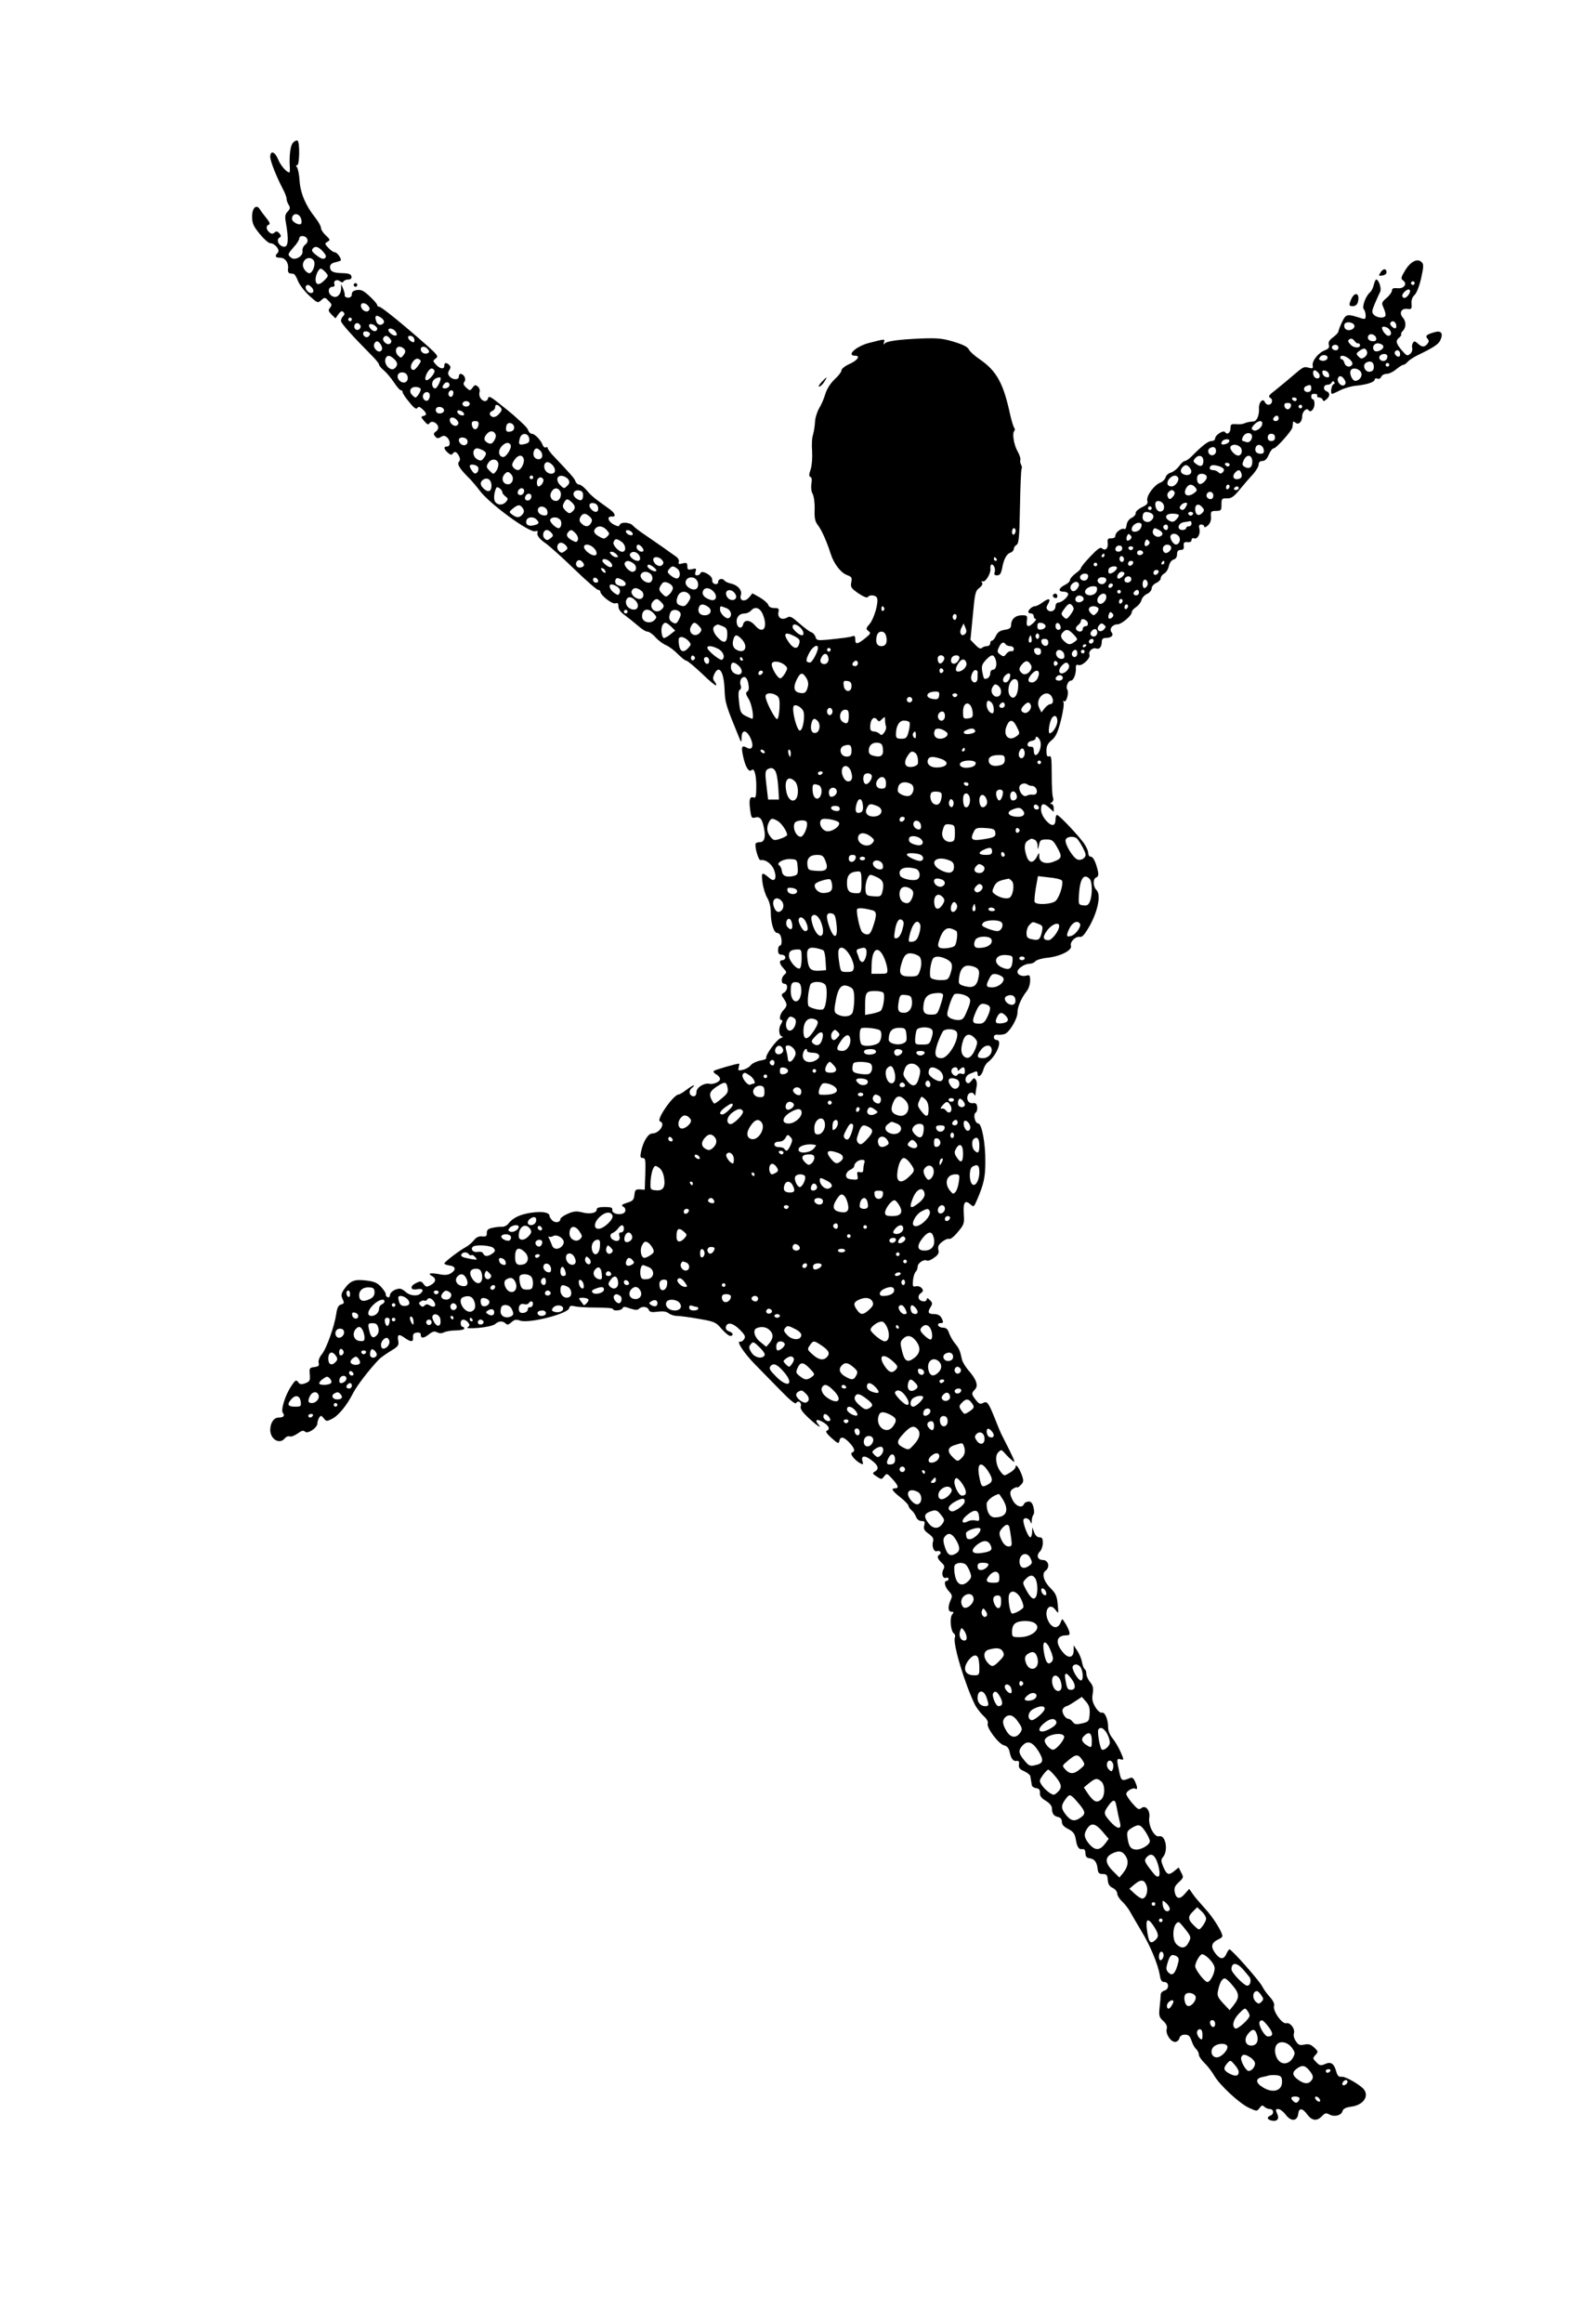 <?xml version="1.0" standalone="no"?>
<!DOCTYPE svg PUBLIC "-//W3C//DTD SVG 20010904//EN"
 "http://www.w3.org/TR/2001/REC-SVG-20010904/DTD/svg10.dtd">
<svg version="1.0" xmlns="http://www.w3.org/2000/svg"
 width="880pt" height="1280pt" viewBox="0 0 880 1280"
 preserveAspectRatio="xMidYMid meet">
<g transform="translate(0,1280) scale(0.1,-0.1)"
fill="#000000" stroke="none">
<path d="M1616 12014 c-15 -14 -22 -71 -18 -136 1 -16 0 -28 -3 -28 -15 0 -49
40 -62 73 -17 42 -43 50 -43 13 0 -24 34 -109 70 -178 11 -20 20 -44 20 -53 0
-8 5 -24 12 -34 9 -15 8 -22 -6 -37 -13 -13 -16 -26 -11 -53 20 -112 14 -151
-19 -138 -23 9 -32 37 -16 47 11 7 11 11 1 24 -11 12 -17 14 -27 5 -11 -9 -18
-8 -29 1 -18 15 -20 37 -3 42 9 3 5 14 -12 35 -14 17 -30 38 -36 48 -19 33
-44 11 -44 -38 0 -37 7 -53 42 -96 23 -28 49 -51 58 -51 26 0 56 -38 42 -52
-19 -19 -14 -28 13 -28 28 0 48 -29 43 -63 -2 -12 3 -22 10 -23 6 -1 16 -2 21
-3 5 0 16 -18 24 -39 8 -21 36 -57 62 -81 45 -41 47 -42 66 -25 19 17 21 17
41 -4 18 -18 19 -23 8 -37 -11 -14 -10 -19 8 -38 l22 -21 16 23 c12 16 19 20
27 12 8 -8 8 -14 -1 -23 -7 -7 -12 -18 -12 -26 0 -13 62 -82 173 -194 20 -20
37 -41 37 -47 0 -5 12 -20 28 -33 15 -13 39 -42 55 -66 15 -23 32 -42 37 -42
6 0 10 -5 10 -11 0 -6 16 -31 37 -55 25 -32 39 -41 44 -32 6 9 13 8 28 -6 25
-23 26 -33 5 -38 -14 -3 -14 -6 5 -28 16 -19 23 -22 29 -12 11 16 38 6 47 -16
4 -10 -1 -21 -11 -29 -14 -10 -15 -15 -5 -27 10 -12 17 -13 31 -4 14 9 22 9
34 -1 20 -17 21 -51 1 -51 -20 0 -19 -13 4 -34 12 -11 21 -14 26 -7 10 17 23
13 35 -10 8 -15 8 -24 0 -34 -11 -14 6 -40 66 -99 11 -12 33 -38 48 -58 54
-73 274 -234 307 -225 10 3 17 1 14 -3 -9 -15 6 -38 43 -63 20 -14 91 -77 157
-141 66 -64 126 -116 133 -116 6 0 12 -4 12 -9 0 -20 65 -71 83 -65 13 4 17 0
17 -18 0 -15 13 -32 36 -48 19 -14 51 -40 71 -57 20 -18 43 -33 53 -33 9 0 29
-14 44 -31 15 -17 42 -37 59 -44 18 -8 47 -30 66 -50 19 -19 39 -35 45 -35 6
0 45 -32 85 -70 40 -39 76 -69 79 -66 3 3 -1 13 -8 21 -10 12 -10 21 -2 40 26
56 53 16 57 -82 3 -77 6 -86 85 -278 7 -17 9 -14 9 13 1 43 26 42 48 -2 21
-44 12 -72 -18 -56 -30 17 -34 7 -20 -54 12 -54 31 -83 45 -69 14 15 26 -24
26 -89 0 -54 -3 -66 -14 -62 -22 8 -27 -11 -20 -66 6 -46 8 -49 29 -44 27 7
39 -10 49 -67 8 -45 -1 -69 -24 -69 -11 0 -21 -3 -23 -7 -8 -15 15 -94 26 -92
29 5 63 -21 76 -56 16 -45 2 -68 -26 -43 -43 36 -46 34 -39 -23 4 -30 16 -69
27 -87 12 -20 19 -52 19 -81 0 -57 17 -111 35 -111 7 0 16 -7 19 -16 9 -24 7
-54 -4 -54 -5 0 -10 -11 -10 -25 0 -18 5 -25 20 -25 11 0 20 -7 20 -15 0 -8
-7 -15 -15 -15 -21 0 -19 -20 5 -45 18 -20 19 -23 5 -35 -19 -16 -20 -50 0
-50 21 0 19 -37 -2 -49 -15 -8 -16 -13 -5 -28 24 -35 24 -44 3 -67 -22 -23
-28 -56 -11 -56 6 0 4 -10 -4 -23 -16 -24 -11 -67 8 -68 6 0 1 -4 -10 -9 -24
-9 -87 -97 -79 -109 2 -5 -12 -11 -32 -14 -21 -4 -44 -15 -53 -25 -8 -11 -28
-23 -44 -26 -25 -6 -28 -5 -23 13 3 12 4 21 2 21 -15 0 -132 -34 -139 -40 -4
-5 1 -13 13 -19 12 -7 21 -18 21 -26 0 -15 -36 -31 -59 -26 -29 6 -71 -21 -71
-45 0 -15 -6 -24 -15 -24 -24 0 -31 31 -10 46 10 8 15 14 10 14 -4 0 -23 -11
-41 -25 -18 -14 -37 -25 -42 -25 -28 0 -126 -140 -103 -148 33 -11 -3 -67 -43
-67 -23 0 -51 -46 -62 -103 -5 -26 -3 -32 10 -32 15 0 16 -11 14 -87 l-3 -88
-27 2 c-23 1 -27 -3 -30 -30 -2 -25 -9 -34 -33 -41 -40 -13 -42 -16 -26 -26 8
-4 11 -15 8 -25 -10 -23 -73 -17 -71 8 2 14 -6 17 -42 17 -31 0 -44 -4 -44
-14 0 -20 -40 -27 -82 -15 -29 7 -45 6 -77 -8 -23 -10 -41 -23 -41 -29 0 -19
-28 -24 -45 -8 -8 9 -15 19 -15 24 0 20 -37 27 -98 19 -64 -9 -106 -29 -130
-62 -8 -10 -24 -17 -35 -16 -12 1 -36 -2 -53 -6 -23 -5 -30 -12 -30 -28 1 -18
-4 -21 -26 -19 -18 2 -32 -5 -45 -21 -10 -13 -30 -30 -43 -37 -35 -18 -120
-83 -120 -91 0 -4 12 -9 27 -11 35 -4 40 -23 11 -42 -17 -11 -34 -13 -68 -6
-49 9 -65 4 -37 -11 24 -14 21 -33 -8 -49 -22 -12 -27 -11 -39 5 -12 17 -18
18 -40 7 -38 -17 -35 -43 4 -35 31 6 40 -6 17 -25 -18 -16 -60 -10 -81 11 -10
9 -24 17 -32 17 -25 0 -54 -20 -54 -36 0 -9 -6 -14 -12 -11 -7 2 -12 9 -11 15
2 6 -10 24 -25 41 -21 23 -39 31 -83 36 -65 8 -87 -1 -120 -46 -18 -26 -20
-35 -10 -56 10 -21 9 -25 -8 -30 -15 -4 -22 -17 -27 -52 -10 -68 -54 -192 -80
-223 -13 -16 -20 -35 -17 -47 4 -15 -1 -20 -24 -23 -26 -3 -28 -6 -25 -40 3
-34 0 -39 -24 -49 -23 -8 -31 -7 -40 6 -11 15 -16 12 -39 -23 -34 -52 -58
-131 -45 -147 12 -15 3 -25 -23 -25 -27 0 -46 -28 -47 -67 0 -53 51 -83 80
-48 7 9 19 14 27 11 8 -3 27 4 44 16 22 16 32 19 41 10 14 -14 68 21 68 46 0
9 5 24 10 32 9 13 12 12 25 -4 13 -17 17 -18 44 -4 36 17 84 75 118 143 22 42
86 126 143 186 8 8 37 29 63 45 42 25 47 32 43 55 -7 37 2 42 34 19 37 -26 50
-25 47 2 -1 17 4 24 21 26 15 2 22 -2 22 -12 0 -22 17 -20 47 4 19 15 30 17
44 9 13 -6 25 -6 38 1 11 5 40 10 65 10 25 0 46 5 46 10 0 6 -4 10 -10 10 -5
0 -10 9 -10 20 0 24 22 26 41 4 10 -13 10 -17 -2 -26 -10 -6 9 -8 60 -4 44 4
82 13 91 21 20 18 42 19 58 3 9 -9 16 -7 32 7 16 15 26 17 48 9 48 -17 261 37
270 68 3 14 10 16 31 11 14 -4 68 -7 119 -7 50 0 92 -3 92 -8 0 -13 48 -9 53
5 3 9 12 9 41 -2 28 -9 41 -10 49 -2 16 16 47 13 54 -5 5 -13 15 -15 48 -11
29 4 48 2 61 -8 10 -8 31 -15 46 -15 16 0 70 -7 120 -16 87 -15 95 -18 126
-55 19 -21 40 -39 48 -39 21 0 17 18 -7 25 -12 4 -19 14 -17 23 6 30 38 25 76
-13 30 -30 34 -39 25 -53 -6 -9 -16 -16 -22 -14 -24 5 22 -64 80 -123 32 -33
96 -98 140 -143 55 -57 84 -80 89 -72 11 18 32 2 25 -19 -4 -13 10 -32 44 -64
49 -45 77 -63 51 -32 -20 24 -4 29 29 9 32 -19 40 -39 19 -47 -8 -3 2 -18 27
-40 35 -31 40 -33 43 -16 5 27 24 24 55 -9 29 -31 34 -48 15 -55 -15 -5 14
-42 45 -59 16 -8 18 -7 13 10 -11 33 12 36 49 7 38 -28 44 -49 18 -63 -14 -8
-13 -12 11 -27 26 -17 27 -17 41 1 14 18 16 18 45 -14 33 -36 38 -52 15 -52
-24 0 -17 -13 30 -50 24 -19 44 -40 44 -46 1 -6 8 -18 17 -25 9 -7 20 -23 25
-36 5 -14 17 -23 30 -23 17 0 20 -4 15 -24 -5 -20 0 -29 24 -46 22 -16 29 -27
25 -41 -9 -27 4 -62 21 -55 16 6 29 -10 14 -19 -15 -9 -12 -22 11 -44 16 -14
19 -24 11 -37 -13 -23 -4 -54 14 -47 8 3 14 0 14 -6 0 -6 -4 -11 -10 -11 -18
0 -11 -33 12 -57 18 -20 20 -26 10 -48 -17 -37 -15 -65 4 -65 14 0 14 -3 4
-15 -15 -18 -8 -94 10 -105 6 -4 8 -14 5 -22 -13 -33 56 -260 112 -373 9 -16
29 -43 45 -58 19 -17 28 -33 24 -43 -8 -22 60 -113 90 -120 16 -4 26 -15 30
-33 8 -40 20 -56 39 -53 12 2 16 -3 13 -20 -2 -18 4 -26 30 -37 17 -8 33 -21
33 -28 1 -7 3 -17 4 -23 1 -5 3 -16 4 -24 0 -8 11 -16 24 -18 16 -2 22 -9 21
-27 -1 -17 9 -29 33 -43 21 -13 33 -28 33 -41 0 -29 11 -44 35 -48 12 -3 20
-12 20 -27 0 -15 11 -27 35 -39 27 -14 36 -26 41 -53 7 -46 17 -61 37 -58 11
2 16 -5 17 -22 0 -18 6 -26 22 -28 28 -4 40 -20 45 -57 2 -24 8 -30 28 -30 21
0 26 -5 28 -33 2 -24 10 -36 28 -44 13 -6 24 -20 24 -30 0 -10 12 -30 26 -43
14 -13 34 -38 43 -54 9 -16 37 -65 63 -108 50 -82 92 -183 103 -245 4 -29 11
-38 25 -38 27 0 27 -40 1 -47 -11 -3 -20 -12 -21 -21 0 -10 -3 -41 -6 -70 -5
-48 -3 -55 19 -76 18 -16 24 -30 20 -45 -7 -27 22 -71 46 -71 10 0 21 9 24 20
3 13 14 20 30 20 20 0 28 -7 37 -34 6 -19 18 -40 26 -46 7 -7 14 -20 14 -29 0
-10 14 -30 30 -46 17 -16 42 -48 55 -71 32 -54 140 -154 193 -178 42 -19 43
-19 57 0 11 15 16 17 26 7 7 -7 21 -13 31 -13 22 0 24 -28 3 -36 -21 -8 -19
-21 4 -27 32 -8 47 8 33 37 -10 23 -9 26 6 26 10 0 28 -14 41 -31 29 -39 64
-37 69 4 4 35 23 34 50 -3 26 -35 54 -38 81 -9 16 17 23 19 41 9 28 -15 66 -5
72 18 4 14 18 21 47 25 65 8 100 54 73 93 -16 24 -102 74 -123 72 -17 -2 -24
4 -31 28 -12 45 -30 57 -62 42 -23 -10 -30 -9 -48 10 -20 20 -21 22 -5 40 16
17 16 20 -7 41 -19 18 -31 21 -55 16 -25 -5 -32 -2 -46 19 -10 14 -14 33 -11
42 9 24 -19 63 -42 57 -23 -6 -76 69 -67 96 3 11 -5 28 -22 47 -15 16 -35 43
-44 61 -16 31 -168 203 -180 203 -3 0 -11 -11 -17 -25 -15 -34 -36 -31 -63 6
-25 35 -19 56 19 74 12 5 22 13 22 18 0 22 -54 108 -97 153 -26 29 -57 64 -67
80 l-19 27 -24 -27 c-28 -33 -48 -29 -56 10 -4 22 1 34 23 54 26 24 27 28 13
53 l-14 28 -26 -21 c-30 -24 -40 -19 -60 27 -12 30 -12 38 0 52 30 36 14 123
-22 114 -26 -7 -61 59 -54 103 6 40 -21 71 -44 52 -13 -11 -21 -6 -49 26 -19
22 -34 45 -34 52 0 16 37 37 50 29 13 -8 13 8 -2 40 -8 18 -16 24 -27 19 -46
-19 -49 -17 -60 36 -15 68 -14 73 8 67 19 -5 19 -4 0 40 -11 25 -31 59 -44 75
-16 19 -25 42 -25 63 0 43 -19 85 -35 79 -7 -3 -23 11 -35 30 -17 28 -20 45
-15 74 5 30 2 44 -14 64 -12 14 -21 35 -21 46 0 12 -4 23 -9 26 -5 3 -12 20
-15 38 -3 18 -15 47 -26 63 l-20 30 0 -28 c0 -40 -28 -47 -57 -13 -47 54 -40
95 15 96 20 0 22 4 17 23 -4 12 -14 33 -23 46 -15 24 -15 25 -23 4 -14 -39
-46 -37 -68 4 -29 56 4 110 39 63 17 -23 17 -22 12 31 -4 44 -11 60 -37 86
-40 39 -53 82 -30 99 26 19 16 59 -15 59 -29 0 -38 26 -15 48 8 9 15 29 15 46
0 24 -4 31 -19 31 -12 0 -23 11 -29 28 l-10 27 -1 -27 c-1 -16 -5 -28 -10 -28
-13 0 -45 86 -37 99 9 14 34 3 39 -17 3 -10 5 -7 6 9 0 14 5 29 10 35 4 5 4
23 -1 41 -6 23 -14 31 -28 30 -11 -1 -22 -7 -24 -14 -9 -23 -41 -14 -59 16
-22 38 -22 58 3 71 11 6 20 8 20 5 0 -3 8 3 18 13 15 14 17 23 9 47 -13 40
-37 75 -37 54 0 -8 -14 -23 -32 -33 -31 -19 -31 -19 -49 3 -28 34 -35 89 -15
109 16 16 18 16 35 -3 9 -11 27 -29 40 -40 21 -18 19 -11 -13 55 -21 41 -41
82 -46 91 -4 8 -20 47 -35 85 -35 87 -42 96 -65 84 -15 -8 -23 -4 -39 16 -25
32 -26 38 -5 59 20 20 7 57 -37 106 -16 19 -32 45 -35 59 -11 51 -16 61 -38
88 -13 15 -27 41 -33 57 -7 22 -16 30 -33 30 -13 0 -25 6 -27 13 -3 6 2 12 11
12 19 0 20 5 6 31 -7 12 -21 19 -40 19 -33 0 -37 10 -18 40 10 16 10 23 -5 37
-10 11 -17 13 -17 5 0 -18 -37 -15 -44 4 -4 10 1 22 11 29 14 10 15 16 5 28
-7 8 -21 13 -32 10 -17 -4 -19 0 -16 32 2 20 8 41 15 48 6 6 11 19 11 29 0 19
35 42 50 33 6 -4 24 3 40 15 23 16 29 27 24 44 -4 17 1 29 21 44 14 12 32 19
39 16 7 -3 29 15 48 39 34 40 36 47 32 99 -4 63 7 79 36 53 19 -17 20 -16 38
26 37 86 45 125 45 209 1 102 -20 210 -39 210 -18 0 -30 50 -14 60 6 4 10 18
8 31 -2 18 -8 23 -24 21 -23 -3 -37 19 -28 43 7 18 30 20 37 3 3 -7 6 -4 6 7
1 11 4 29 6 40 3 11 1 27 -4 35 -9 13 -12 12 -25 -5 -11 -14 -18 -17 -26 -9
-14 14 -4 40 18 48 9 3 23 9 30 12 7 3 12 -1 12 -11 0 -27 23 -12 32 21 4 16
15 34 24 41 49 36 84 123 49 123 -8 0 -15 7 -15 16 0 10 8 15 23 13 12 -1 30
1 39 5 26 12 68 83 68 116 0 32 20 79 51 119 11 13 19 39 19 58 0 29 -3 33
-19 28 -24 -7 -51 3 -51 21 0 17 39 44 66 44 12 0 27 6 33 14 6 7 35 16 65 19
71 7 139 41 131 66 -7 22 26 54 51 49 12 -2 27 16 55 66 44 82 60 167 35 192
-20 20 -21 63 -1 70 10 4 13 14 9 33 -11 49 -26 81 -40 81 -8 0 -14 10 -14 22
0 11 -12 37 -27 57 -38 50 -134 151 -145 151 -4 0 -8 -11 -8 -24 0 -39 -21
-42 -52 -7 -17 19 -28 43 -28 61 0 36 15 38 47 8 l23 -21 0 21 c0 12 -6 22
-12 22 -9 0 -9 3 1 9 8 5 11 16 7 27 -4 9 -7 66 -7 125 0 90 -2 107 -14 102
-11 -4 -15 3 -15 30 0 27 7 41 29 59 22 18 33 41 51 110 12 48 18 92 14 99 -4
7 -3 9 4 5 12 -7 27 48 17 64 -10 15 4 50 20 50 15 0 30 40 27 73 0 13 4 17
14 13 20 -8 69 38 61 57 -7 19 18 41 38 34 17 -7 30 10 30 38 0 13 7 20 20 20
32 0 48 14 34 31 -15 18 5 44 32 44 23 0 79 48 79 66 0 8 11 21 24 29 13 9 27
26 30 39 3 12 17 28 31 34 14 6 25 20 25 30 0 10 11 24 25 30 14 6 25 18 25
26 0 9 9 20 19 26 11 5 22 24 26 41 4 19 15 33 26 36 12 3 19 14 19 29 0 17 6
24 20 24 15 0 19 6 17 23 -2 17 3 22 21 20 14 -2 22 3 22 12 0 8 6 12 14 9 19
-7 37 26 29 54 -4 16 -1 22 11 22 9 0 16 -5 16 -12 0 -6 9 -3 20 7 13 12 19
28 17 49 -2 28 1 31 28 31 28 0 30 3 30 35 0 32 2 35 30 34 24 -1 38 9 70 48
22 27 55 65 73 84 17 19 32 44 32 54 0 13 7 20 21 20 13 0 25 11 35 35 8 19
20 35 28 35 13 0 100 97 102 115 1 5 2 16 3 24 1 10 4 11 14 2 17 -14 37 5 37
35 0 26 25 50 35 34 11 -17 33 6 33 35 0 14 -4 25 -9 25 -5 0 -9 7 -9 15 0 14
6 17 28 14 4 -1 6 -5 5 -10 -2 -5 3 -9 11 -9 8 0 16 -6 19 -12 3 -10 7 -10 20
1 21 17 22 37 2 45 -22 8 -18 36 4 36 11 0 21 6 24 13 2 7 8 8 13 3 5 -5 4
-11 -3 -13 -12 -4 -19 -53 -8 -53 3 0 24 9 45 20 22 11 62 23 89 25 59 6 101
20 101 34 0 6 7 8 15 5 8 -4 17 1 21 10 3 9 17 16 29 16 13 0 37 11 53 25 17
14 34 25 40 25 5 0 16 7 23 16 8 9 32 25 54 36 89 43 117 61 127 84 17 37 5
54 -31 44 -46 -13 -54 -20 -40 -36 9 -11 9 -17 -1 -29 -16 -19 -29 -19 -52 2
-16 14 -21 15 -27 4 -5 -7 -7 -21 -4 -30 2 -10 -3 -24 -12 -31 -15 -13 -20
-10 -46 20 -33 40 -35 52 -14 70 9 7 13 15 11 18 -3 2 1 11 9 19 19 19 19 52
0 73 -22 25 -9 52 24 48 24 -3 26 0 24 28 -2 20 4 37 17 49 11 10 26 48 36 92
14 65 15 77 2 89 -22 23 -62 2 -91 -47 -22 -37 -24 -44 -11 -54 26 -18 6 -47
-30 -43 -23 2 -31 -1 -31 -13 0 -8 -13 -27 -30 -41 -27 -23 -28 -28 -17 -52 7
-15 12 -33 12 -41 0 -20 -44 -19 -64 0 -13 14 -13 20 5 63 11 26 24 54 29 64
9 16 -7 68 -22 68 -3 0 -9 -13 -13 -29 -3 -16 -13 -35 -21 -42 -24 -20 -46
-81 -34 -93 5 -5 10 -21 10 -34 0 -20 -3 -22 -23 -16 -80 26 -85 25 -107 -20
-11 -23 -20 -47 -20 -52 0 -6 -13 -20 -29 -32 -21 -15 -28 -27 -24 -41 4 -16
-1 -23 -22 -31 -35 -13 -71 -58 -67 -83 3 -17 0 -19 -22 -13 -28 7 -28 7 -96
-51 -25 -22 -65 -54 -88 -73 -36 -27 -41 -35 -28 -42 18 -10 10 -38 -10 -38
-8 0 -17 7 -20 15 -10 24 -34 -2 -32 -34 2 -38 -11 -71 -30 -73 -25 -2 -35 -4
-52 -11 -8 -4 -28 -6 -45 -4 -26 2 -30 -1 -30 -22 0 -26 -19 -39 -30 -22 -8
14 -55 -16 -55 -35 0 -8 -9 -14 -20 -14 -18 0 -50 -24 -110 -85 -14 -14 -31
-25 -37 -25 -6 0 -21 -13 -32 -29 -12 -16 -32 -31 -45 -35 -13 -3 -26 -15 -29
-26 -3 -11 -16 -24 -29 -29 -34 -13 -78 -73 -72 -99 5 -16 -2 -24 -30 -37 -20
-10 -35 -24 -34 -31 2 -8 -8 -20 -22 -27 -16 -8 -26 -23 -28 -40 -2 -15 -7
-25 -12 -22 -14 9 -50 -18 -50 -36 0 -10 -8 -15 -22 -15 -19 1 -23 -4 -20 -26
3 -30 -13 -45 -32 -29 -9 8 -25 -4 -64 -45 -29 -30 -52 -59 -52 -64 0 -5 -13
-18 -30 -30 -16 -12 -30 -28 -30 -35 0 -8 -12 -20 -27 -27 -36 -18 -41 -38 -9
-38 14 0 26 -6 26 -13 0 -16 -36 -47 -55 -47 -8 0 -15 -9 -15 -20 0 -25 -27
-37 -43 -21 -9 9 -8 17 1 32 19 31 6 36 -28 11 -16 -12 -35 -22 -43 -22 -14 0
-37 -19 -37 -32 0 -4 7 -8 15 -8 8 0 15 -7 15 -15 0 -8 5 -15 10 -15 6 0 1 -9
-10 -20 -29 -29 -43 -25 -38 10 4 28 2 30 -28 30 -35 0 -58 -21 -59 -54 0 -16
-8 -22 -35 -26 -25 -4 -38 -12 -48 -32 -7 -16 -17 -28 -23 -28 -5 0 -9 -7 -9
-15 0 -8 -8 -15 -18 -15 -10 0 -23 -5 -28 -10 -7 -7 -19 -1 -36 17 l-27 28 13
133 c11 121 14 136 35 152 15 11 21 22 16 30 -5 8 -4 11 2 7 15 -9 48 43 44
71 -1 12 2 22 7 22 13 0 23 -27 16 -45 -4 -10 0 -15 14 -15 15 0 21 9 27 36 9
52 25 83 47 89 10 4 18 13 18 20 0 8 7 18 15 23 13 7 16 42 19 209 2 111 6
205 9 210 3 5 2 15 -3 23 -4 7 -6 19 -4 25 3 7 -4 29 -15 48 -21 37 -31 101
-18 113 4 4 3 12 -1 18 -5 6 -14 38 -22 71 -37 174 -75 242 -170 307 -27 18
-53 42 -58 53 -7 14 -33 27 -83 42 -62 19 -91 21 -179 18 -134 -6 -193 -15
-203 -29 -6 -7 -6 -4 -3 8 7 20 6 19 -84 -4 -71 -19 -126 -70 -74 -70 30 0 12
-26 -31 -45 -25 -11 -45 -27 -45 -35 0 -9 -17 -31 -38 -50 -23 -22 -42 -52
-51 -80 -7 -25 -22 -60 -34 -79 -11 -19 -22 -53 -23 -75 -1 -23 -6 -54 -11
-71 -6 -16 -8 -58 -5 -91 2 -36 -1 -78 -8 -100 -10 -29 -10 -39 -1 -42 7 -2 9
-16 5 -37 -3 -19 -1 -43 7 -56 7 -14 12 -50 11 -85 -2 -46 2 -66 16 -85 22
-27 51 -93 72 -159 18 -57 57 -107 92 -119 24 -9 27 -14 22 -39 -5 -27 -1 -33
39 -61 27 -18 48 -27 52 -21 9 15 45 12 51 -5 10 -24 -17 -115 -41 -143 -21
-24 -21 -28 -6 -39 14 -11 12 -15 -19 -40 -42 -34 -55 -35 -54 -5 0 16 -4 21
-14 17 -15 -6 -56 -11 -143 -20 -51 -4 -57 -3 -62 15 -3 11 -13 23 -24 27 -10
3 -40 26 -66 49 -41 36 -51 41 -66 32 -28 -17 -54 -3 -49 27 5 22 2 25 -23 25
-17 0 -30 6 -33 18 -3 9 -24 27 -46 40 l-41 23 -18 -22 c-23 -28 -56 -20 -46
12 9 26 -17 56 -56 64 -16 4 -31 11 -34 16 -10 15 -35 10 -35 -7 0 -9 -7 -14
-17 -12 -11 2 -17 12 -16 24 2 23 -58 56 -65 36 -2 -7 -10 -12 -19 -12 -10 0
-12 6 -8 20 6 18 3 20 -19 14 -22 -5 -26 -3 -26 16 0 19 -4 21 -26 16 -21 -6
-25 -4 -21 8 3 8 -3 21 -16 30 -12 8 -44 31 -72 51 -27 19 -72 50 -100 69 -27
18 -56 40 -64 49 -16 20 -67 23 -74 5 -3 -10 -11 -9 -33 2 -32 17 -39 46 -11
44 27 -3 20 19 -16 44 -76 54 -98 71 -122 101 -15 17 -33 31 -41 31 -8 0 -17
8 -21 18 -5 16 -23 36 -112 130 -23 23 -41 47 -41 53 0 6 -5 7 -10 4 -6 -3
-13 2 -17 12 -9 26 -44 63 -60 63 -8 0 -16 8 -20 18 -5 15 -18 28 -83 86 -8 7
-42 35 -75 61 -47 38 -61 45 -63 32 -2 -9 -9 -17 -17 -17 -20 0 -37 27 -31 48
4 11 0 24 -9 32 -13 11 -18 10 -29 -6 -14 -18 -15 -18 -35 0 -16 15 -18 22
-10 33 12 14 -3 43 -22 43 -5 0 -9 -7 -9 -15 0 -20 -34 -19 -51 1 -10 12 -10
20 -2 34 9 13 9 20 0 29 -15 15 -27 14 -27 -4 0 -22 -24 -18 -46 6 -18 20 -18
21 -1 34 16 11 11 19 -55 77 -129 114 -245 208 -257 208 -6 0 -11 4 -11 9 0 5
-18 27 -41 48 -33 31 -47 38 -70 35 -20 -3 -29 -10 -29 -23 0 -12 -7 -19 -20
-19 -12 0 -20 6 -19 13 1 6 -3 23 -9 37 l-11 25 0 -26 c-1 -31 -22 -52 -44
-43 -31 11 -32 54 -2 54 8 0 12 6 9 14 -7 19 14 30 31 16 9 -7 15 -8 20 0 3 5
15 10 26 10 14 0 19 6 17 17 -2 12 -14 17 -48 18 -53 1 -70 9 -70 35 0 12 10
21 30 25 17 4 30 9 30 11 0 15 -22 44 -34 44 -7 0 -23 11 -35 24 -21 22 -21
25 -5 34 16 9 15 12 -9 35 -15 13 -27 32 -27 41 0 10 -15 36 -33 59 -51 63
-81 134 -85 202 -2 33 -9 66 -14 73 -7 8 -7 12 1 12 13 0 15 126 2 135 -5 3
-17 -2 -25 -11z m43 -416 c5 -13 5 -27 1 -31 -10 -11 -50 10 -50 27 0 33 37
35 49 4z m35 -115 c5 -11 0 -22 -11 -31 -10 -7 -17 -22 -15 -36 4 -28 -42 -54
-64 -35 -19 16 -18 19 16 58 17 18 30 40 30 47 0 20 37 17 44 -3z m86 -68 c17
-19 21 -28 13 -36 -8 -8 -20 -6 -42 10 -31 23 -37 32 -24 44 12 13 30 7 53
-18z m-51 -49 c12 -14 1 -59 -18 -70 -13 -8 -41 21 -41 43 0 35 38 53 59 27z
m66 -66 c17 -19 17 -21 -8 -46 -28 -28 -47 -25 -47 7 0 24 17 59 29 59 4 0 16
-9 26 -20z m6005 -60 c0 -5 -4 -10 -10 -10 -5 0 -10 5 -10 10 0 6 5 10 10 10
6 0 10 -4 10 -10z m-6080 -25 c20 -24 -2 -41 -24 -20 -16 16 -14 35 3 35 5 0
14 -7 21 -15z m6048 -37 c-14 -21 -30 -26 -36 -10 -4 14 28 43 39 36 6 -4 5
-13 -3 -26z m-5738 -63 c10 -12 10 -19 2 -27 -13 -13 -42 6 -42 28 0 19 24 18
40 -1z m75 -68 c10 -8 15 -19 11 -25 -10 -17 -33 -15 -40 4 -14 36 -3 44 29
21z m-165 -7 c0 -5 -4 -10 -10 -10 -5 0 -10 5 -10 10 0 6 5 10 10 10 6 0 10
-4 10 -10z m5528 -39 c-4 -19 -36 -27 -50 -13 -6 6 -8 17 -5 25 8 21 59 10 55
-12z m229 14 c3 -9 3 -19 -1 -22 -8 -9 -37 18 -30 28 8 14 24 11 31 -6z
m-5711 -6 c10 -17 -13 -36 -27 -22 -12 12 -4 33 11 33 5 0 12 -5 16 -11z m94
-19 c0 -17 -19 -20 -34 -4 -21 21 -11 37 15 24 10 -6 19 -15 19 -20z m5578 -2
c17 -17 15 -38 -3 -38 -12 0 -35 28 -35 44 0 11 26 6 38 -6z m-5478 -13 c7 -9
10 -19 6 -22 -8 -9 -38 9 -44 25 -5 17 23 15 38 -3z m-140 -15 c0 -5 -5 -12
-11 -16 -14 -8 -33 11 -25 25 7 11 36 4 36 -9z m5548 -23 c2 -11 -3 -17 -17
-17 -23 0 -35 15 -26 31 10 15 39 6 43 -14z m-5438 -2 c10 -12 10 -19 2 -27
-15 -15 -48 14 -38 31 10 15 21 14 36 -4z m133 1 c3 -8 3 -17 0 -20 -7 -7 -33
13 -33 25 0 15 27 10 33 -5z m5205 -28 c3 2 8 -1 10 -6 7 -21 -32 -22 -51 -1
-16 17 -17 23 -6 30 9 6 18 3 27 -9 7 -9 16 -16 20 -14z m-5387 -9 c8 -15 8
-24 0 -32 -15 -15 -46 16 -38 37 9 22 24 20 38 -5z m5526 -6 c6 -17 -36 -38
-49 -25 -17 17 -1 44 24 40 12 -2 23 -8 25 -15z m-247 -8 c0 -8 -6 -15 -14
-15 -17 0 -28 14 -19 24 12 12 33 6 33 -9z m-5151 -8 c8 -10 7 -19 -4 -33 -13
-18 -15 -18 -31 -2 -18 18 -13 48 9 48 8 0 20 -6 26 -13z m130 -1 c9 -10 9
-16 1 -21 -16 -10 -40 2 -40 20 0 19 24 20 39 1z m5178 -12 c4 -11 -1 -22 -12
-31 -16 -11 -21 -11 -35 3 -13 14 -13 17 4 30 26 18 35 18 43 -2z m183 -14 c0
-13 -5 -18 -15 -14 -8 4 -15 12 -15 20 0 8 7 14 15 14 8 0 15 -9 15 -20z
m-400 -20 c0 -14 -20 -22 -37 -16 -12 5 -13 9 -3 21 11 14 40 10 40 -5z m330
6 c0 -8 -5 -18 -10 -21 -17 -11 -40 3 -34 20 8 19 44 20 44 1z m-5478 -13 c21
-19 23 -34 6 -51 -23 -23 -64 20 -52 53 8 20 23 19 46 -2z m5268 -1 c13 -11
20 -24 16 -30 -11 -19 -37 -14 -43 8 -3 11 -9 20 -14 20 -5 0 -9 5 -9 10 0 16
26 12 50 -8z m-5120 -12 c0 -4 -9 -18 -19 -31 -15 -18 -22 -21 -31 -13 -16 16
15 65 36 57 8 -3 14 -9 14 -13z m5255 -30 c0 -18 -6 -26 -22 -28 -26 -4 -43
35 -22 49 24 15 44 5 44 -21z m85 10 c0 -5 -4 -10 -10 -10 -5 0 -10 5 -10 10
0 6 5 10 10 10 6 0 10 -4 10 -10z m-5265 -31 c8 -12 -34 -61 -46 -53 -14 8 13
64 32 64 4 0 11 -5 14 -11z m5106 -5 c15 -18 2 -47 -25 -52 -17 -4 -37 34 -29
56 7 17 38 15 54 -4z m-231 -9 c14 -17 5 -36 -15 -28 -16 6 -21 43 -6 43 5 0
14 -7 21 -15z m58 -9 c3 -13 -1 -17 -14 -14 -11 2 -20 11 -22 22 -3 13 1 17
14 14 11 -2 20 -11 22 -22z m-5080 -14 c4 -28 -24 -40 -45 -19 -21 21 -9 49
19 45 15 -2 24 -11 26 -26z m5166 -15 c7 -12 7 -20 0 -27 -15 -15 -45 15 -37
36 7 18 23 14 37 -9z m-4984 9 c0 -16 -21 -56 -30 -56 -17 0 -23 29 -10 45 11
14 40 21 40 11z m46 -45 c-8 -13 -36 -15 -36 -3 0 4 5 13 12 20 14 14 34 0 24
-17z m4754 -11 c0 -13 -7 -20 -20 -20 -22 0 -28 25 -7 33 22 10 27 7 27 -13z
m-4910 -5 c0 -6 -6 -20 -14 -31 -14 -18 -16 -18 -32 -2 -23 22 -11 48 21 46
14 -1 25 -7 25 -13z m180 -19 c0 -8 -4 -17 -9 -21 -12 -7 -24 12 -16 25 9 15
25 12 25 -4z m-130 -15 c0 -11 -5 -23 -11 -27 -15 -9 -33 12 -26 30 9 23 37
20 37 -3z m4780 -21 c0 -5 -4 -10 -9 -10 -6 0 -13 5 -16 10 -3 6 1 10 9 10 9
0 16 -4 16 -10z m-4560 -25 c0 -8 -9 -15 -20 -15 -11 0 -20 7 -20 15 0 8 9 15
20 15 11 0 20 -7 20 -15z m4528 -12 c-2 -10 -10 -18 -18 -18 -8 0 -16 8 -18
18 -2 12 3 17 18 17 15 0 20 -5 18 -17z m-4358 -8 c9 -11 8 -18 -9 -36 -11
-13 -26 -19 -35 -16 -20 8 -21 26 -1 33 8 4 15 12 15 20 0 18 14 18 30 -1z
m4420 5 c0 -5 -4 -10 -10 -10 -5 0 -10 5 -10 10 0 6 5 10 10 10 6 0 10 -4 10
-10z m-4732 -17 c5 -17 -26 -29 -40 -15 -6 6 -7 15 -3 22 9 14 37 9 43 -7z
m110 -21 c3 -9 -2 -13 -14 -10 -9 1 -19 9 -22 16 -3 9 2 13 14 10 9 -1 19 -9
22 -16z m4492 -27 c0 -8 -7 -15 -15 -15 -16 0 -20 12 -8 23 11 12 23 8 23 -8z
m-4530 -10 c10 -12 10 -19 2 -27 -13 -13 -42 6 -42 28 0 19 24 18 40 -1z m118
-27 c-2 -13 -10 -23 -18 -23 -8 0 -16 10 -18 23 -3 17 2 22 18 22 16 0 21 -5
18 -22z m4322 9 c0 -23 -34 -47 -50 -37 -12 7 -11 12 4 29 22 24 46 28 46 8z
m-4125 -22 c0 -13 -8 -21 -22 -23 -17 -3 -23 2 -23 16 0 10 3 22 7 26 13 13
38 1 38 -19z m-102 -40 c3 -7 -1 -22 -9 -34 -12 -17 -19 -19 -35 -11 -23 13
-24 28 -3 51 17 19 39 16 47 -6z m4166 -27 c-6 -12 -17 -17 -26 -14 -8 3 -17
6 -19 6 -12 0 -2 30 13 39 26 14 46 -5 32 -31z m-3981 5 c3 -17 -3 -24 -23
-29 -33 -8 -38 -3 -29 30 8 34 47 33 52 -1z m4112 7 c0 -13 -7 -20 -20 -20
-13 0 -20 7 -20 20 0 13 7 20 20 20 13 0 20 -7 20 -20z m-4453 -16 c3 -9 0
-20 -8 -24 -15 -10 -39 6 -39 26 0 19 39 18 47 -2z m4201 -6 c-3 -7 -14 -14
-26 -16 -16 -3 -20 1 -16 12 7 19 48 22 42 4z m-3963 -18 c10 -16 -25 -72 -43
-68 -24 5 -27 36 -6 59 19 21 39 25 49 9z m4025 -15 c14 -17 6 -45 -13 -45
-19 0 -50 36 -42 49 9 16 41 13 55 -4z m128 -13 c3 -16 -2 -22 -17 -22 -24 0
-35 15 -27 36 9 23 40 13 44 -14z m-263 -8 c0 -10 -8 -20 -18 -22 -22 -4 -35
27 -16 39 20 12 34 5 34 -17z m-4044 6 c23 -13 24 -20 6 -44 -11 -15 -17 -17
-35 -7 -29 16 -29 61 0 61 5 0 18 -5 29 -10z m317 -2 c19 -19 15 -48 -8 -48
-23 0 -35 22 -26 45 7 18 18 19 34 3z m-91 -44 c8 -20 -13 -64 -31 -64 -7 0
-19 6 -25 14 -10 12 -9 20 4 40 19 29 43 34 52 10z m3748 -13 c0 -30 -15 -36
-40 -17 -17 12 -17 16 -6 30 20 24 46 16 46 -13z m270 -6 c0 -31 -19 -42 -44
-26 -12 8 -13 14 -3 36 17 36 47 30 47 -10z m-4157 -10 c1 -11 -4 -29 -12 -40
-15 -20 -15 -20 -36 1 -19 19 -20 24 -8 43 16 27 52 24 56 -4z m312 -37 c0
-21 -29 -25 -48 -6 -16 16 -15 45 1 51 17 6 47 -22 47 -45z m3720 32 c0 -5 -4
-10 -9 -10 -6 0 -13 5 -16 10 -3 6 1 10 9 10 9 0 16 -4 16 -10z m-4143 -16 c3
-8 0 -21 -6 -27 -10 -9 -16 -8 -27 7 -8 11 -14 23 -14 28 0 15 41 8 47 -8z
m3927 -7 c14 -22 -5 -41 -33 -32 -23 7 -27 25 -9 43 15 15 28 11 42 -11z m181
2 c5 -6 5 -13 -3 -21 -9 -9 -15 -9 -24 0 -7 7 -20 12 -30 12 -18 0 -24 11 -11
24 9 8 54 -1 68 -15z m99 -25 c8 -21 -1 -34 -25 -34 -21 0 -25 20 -7 38 16 16
25 15 32 -4z m-4024 -9 c18 -22 3 -57 -23 -53 -25 3 -34 32 -17 53 16 19 24
19 40 0z m3833 -9 c7 -17 -28 -51 -42 -41 -12 7 -15 38 -4 48 11 12 41 7 46
-7z m-3713 -6 c0 -5 -4 -10 -10 -10 -5 0 -10 5 -10 10 0 6 5 10 10 10 6 0 10
-4 10 -10z m194 -12 c8 -14 7 -22 -7 -35 -16 -16 -18 -16 -38 4 -26 26 -19 56
12 51 12 -2 27 -11 33 -20z m3361 12 c10 -16 -14 -50 -35 -50 -25 0 -31 21
-12 43 17 19 38 22 47 7z m-3785 -46 c0 -31 -17 -39 -41 -18 -24 21 -24 40 -2
53 23 12 43 -4 43 -35z m285 36 c7 -12 -12 -40 -26 -40 -10 0 -12 34 -2 43 9
10 21 9 28 -3z m3596 -46 c11 -14 10 -18 -6 -30 -36 -27 -65 -11 -45 26 13 24
33 26 51 4z m189 7 c0 -6 -4 -13 -10 -16 -5 -3 -10 1 -10 9 0 9 5 16 10 16 6
0 10 -4 10 -9z m-4010 -34 c0 -5 8 -15 17 -22 15 -11 15 -15 4 -29 -17 -20
-45 -21 -60 -2 -11 13 -7 55 6 79 6 10 33 -12 33 -26z m4060 23 c0 -5 -7 -10
-16 -10 -8 0 -12 5 -9 10 3 6 10 10 16 10 5 0 9 -4 9 -10z m-3940 -14 c0 -18
-16 -29 -30 -21 -13 8 -1 35 16 35 8 0 14 -6 14 -14z m199 -3 c11 -21 -3 -53
-23 -53 -25 0 -39 26 -26 49 13 25 36 27 49 4z m126 -22 c0 -29 -14 -35 -39
-16 -25 19 -14 47 16 43 17 -2 23 -10 23 -27z m3261 18 c3 -6 -1 -18 -10 -27
-15 -15 -18 -15 -26 -2 -5 9 -5 19 2 27 13 16 25 17 34 2z m214 -19 c0 -11 -6
-20 -14 -20 -18 0 -29 16 -21 30 11 18 35 11 35 -10z m-3760 -4 c0 -18 -16
-29 -30 -21 -13 8 -1 35 16 35 8 0 14 -6 14 -14z m222 -33 c22 -20 23 -36 2
-53 -13 -11 -18 -10 -36 7 -16 17 -18 24 -9 42 14 25 19 26 43 4z m3266 -21
c2 -14 -3 -25 -13 -29 -19 -7 -35 12 -35 40 0 28 44 18 48 -11z m-3120 -9 c4
-25 -16 -31 -36 -11 -20 20 -14 40 11 36 14 -2 23 -11 25 -25z m3242 7 c-11
-21 -22 -25 -33 -13 -9 9 12 33 30 33 11 0 11 -4 3 -20z m-3656 -12 c7 -12 6
-21 -3 -32 -17 -20 -32 -20 -57 -1 -19 14 -18 15 6 35 28 22 39 21 54 -2z
m3746 6 c11 -12 11 -18 -2 -31 -20 -20 -38 -9 -38 23 0 27 21 32 40 8z m-3612
-21 c3 -17 -2 -23 -15 -23 -25 0 -43 19 -36 37 9 22 48 11 51 -14z m3332 17
c0 -5 -4 -10 -10 -10 -5 0 -10 5 -10 10 0 6 5 10 10 10 6 0 10 -4 10 -10z m-6
-26 c20 -8 21 -28 2 -43 -18 -15 -46 -4 -46 18 0 29 14 37 44 25z m234 -5 c-2
-6 -8 -10 -13 -10 -5 0 -11 4 -13 10 -2 6 4 11 13 11 9 0 15 -5 13 -11z
m-3327 -15 c14 -13 16 -21 8 -35 -12 -23 -32 -24 -53 -3 -12 12 -13 20 -6 35
13 23 28 24 51 3z m3249 7 c0 -5 -7 -17 -16 -25 -12 -12 -20 -13 -35 -6 -32
18 -23 40 16 40 19 0 35 -4 35 -9z m-3542 -23 c18 -18 15 -25 -14 -32 -31 -8
-49 5 -41 28 7 19 38 21 55 4z m131 -2 c12 -14 5 -46 -9 -46 -17 0 -53 37 -46
48 10 16 41 15 55 -2z m3481 -21 c0 -8 -7 -15 -15 -15 -8 0 -15 -4 -15 -10 0
-5 -9 -10 -20 -10 -33 0 -26 38 8 43 15 2 30 5 35 6 4 0 7 -6 7 -14z m-277 -1
c3 -4 2 -15 -4 -25 -11 -21 -49 -26 -49 -6 0 26 37 47 53 31z m147 -19 c0 -8
-4 -15 -9 -15 -13 0 -22 16 -14 24 11 11 23 6 23 -9z m-3095 -15 c17 -19 17
-22 3 -36 -13 -13 -20 -14 -39 -3 -32 16 -40 31 -27 46 15 19 42 16 63 -7z
m2255 -4 c0 -8 -4 -18 -10 -21 -5 -3 -10 3 -10 14 0 12 5 21 10 21 6 0 10 -6
10 -14z m791 4 c23 -13 25 -28 4 -36 -20 -8 -45 13 -38 32 6 17 9 17 34 4z
m-3350 -16 c11 -14 10 -18 -6 -30 -16 -12 -21 -12 -32 -1 -16 15 -7 47 12 47
7 0 19 -7 26 -16z m134 -4 c9 -10 15 -26 11 -35 -5 -13 -10 -14 -28 -4 -31 16
-39 31 -26 46 14 18 22 16 43 -7z m313 2 c3 -9 -2 -13 -14 -10 -9 1 -19 9 -22
16 -3 9 2 13 14 10 9 -1 19 -9 22 -16z m2744 -34 c-6 -6 -15 -9 -18 -5 -4 3
-4 14 0 23 5 13 9 15 18 6 9 -9 9 -15 0 -24z m267 18 c14 -16 4 -46 -15 -46
-16 0 -37 37 -29 50 9 14 31 12 44 -4z m-3068 -34 c21 -18 22 -52 0 -52 -20 0
-54 37 -48 53 8 22 19 21 48 -1z m2901 -14 c-6 -6 -15 -9 -18 -5 -4 3 -4 14 0
23 5 13 9 15 18 6 9 -9 9 -15 0 -24z m-3211 -4 c11 -14 10 -18 -6 -30 -16 -12
-21 -12 -33 0 -17 17 -9 46 11 46 8 0 21 -7 28 -16z m151 -11 c21 -19 24 -43
5 -43 -20 0 -57 30 -57 46 0 19 29 18 52 -3z m268 2 c7 -9 10 -18 7 -21 -10
-11 -37 5 -37 21 0 19 14 19 30 0z m2646 -14 c-10 -16 -36 -13 -36 3 0 17 21
27 34 16 4 -5 5 -13 2 -19z m270 18 c10 -17 -23 -46 -37 -32 -7 7 -9 19 -6 27
7 18 33 21 43 5z m-208 -10 c-2 -6 -8 -10 -13 -10 -5 0 -11 4 -13 10 -2 6 4
11 13 11 9 0 15 -5 13 -11z m55 -24 c1 -5 -6 -11 -15 -13 -11 -2 -18 3 -18 13
0 17 30 18 33 0z m-2903 -10 c10 -12 10 -15 -3 -15 -8 0 -20 7 -27 15 -10 12
-10 15 3 15 8 0 20 -7 27 -15z m118 3 c16 -16 15 -38 -1 -38 -22 0 -51 26 -43
38 9 15 29 15 44 0z m2572 -8 c0 -5 -5 -10 -11 -10 -5 0 -7 5 -4 10 3 6 8 10
11 10 2 0 4 -4 4 -10z m105 -30 c-5 -8 -11 -8 -17 -2 -6 6 -7 16 -3 22 5 8 11
8 17 2 6 -6 7 -16 3 -22z m-2545 5 c10 -12 10 -19 1 -28 -14 -14 -44 2 -49 27
-4 21 31 22 48 1z m1845 5 c3 -5 1 -10 -4 -10 -6 0 -11 5 -11 10 0 6 2 10 4
10 3 0 8 -4 11 -10z m-2275 -32 c0 -15 -32 -21 -40 -7 -13 20 9 43 26 28 8 -6
14 -16 14 -21z m144 16 c23 -22 9 -39 -17 -21 -11 7 -23 19 -25 25 -5 17 24
15 42 -4z m130 -9 c20 -15 16 -45 -7 -45 -19 0 -50 36 -42 49 9 15 26 13 49
-4z m2754 3 c-6 -18 -28 -21 -28 -4 0 9 7 16 16 16 9 0 14 -5 12 -12z m172 2
c0 -5 -5 -10 -11 -10 -5 0 -7 5 -4 10 3 6 8 10 11 10 2 0 4 -4 4 -10z m-370
-10 c0 -5 -4 -10 -10 -10 -5 0 -10 5 -10 10 0 6 5 10 10 10 6 0 10 -4 10 -10z
m-2446 -15 c11 -8 17 -17 14 -21 -8 -8 -48 14 -48 26 0 14 12 12 34 -5z m130
-8 c19 -14 19 -48 0 -54 -6 -2 -22 5 -35 16 -20 16 -21 21 -10 35 16 19 22 20
45 3z m2424 1 c-6 -16 -36 -34 -44 -26 -3 4 -4 14 -1 23 7 17 51 21 45 3z
m-2823 -9 c11 -17 -1 -21 -15 -4 -8 9 -8 15 -2 15 6 0 14 -5 17 -11z m3053
-11 c-6 -18 -28 -21 -28 -4 0 9 7 16 16 16 9 0 14 -5 12 -12z m-2798 -13 c14
-17 7 -45 -13 -45 -24 0 -51 26 -44 44 8 20 40 21 57 1z m2610 6 c0 -12 -29
-35 -36 -28 -11 10 5 37 21 37 8 0 15 -4 15 -9z m-200 -15 c0 -8 -5 -18 -10
-21 -17 -11 -40 3 -34 20 8 19 44 20 44 1z m236 -25 c-10 -16 -36 -13 -36 3 0
17 21 27 34 16 4 -5 5 -13 2 -19z m-2938 1 c2 -7 -3 -12 -12 -12 -9 0 -16 7
-16 16 0 17 22 14 28 -4z m152 -19 c0 -15 -28 -17 -49 -4 -8 5 -11 16 -8 25 5
13 11 14 32 4 14 -6 25 -17 25 -25z m388 25 c16 -16 15 -47 -2 -54 -21 -8 -56
14 -56 36 0 28 37 39 58 18z m2262 -3 c0 -9 -7 -18 -16 -22 -18 -7 -39 11 -30
26 11 17 46 13 46 -4z m227 -29 c-4 -9 -11 -16 -17 -16 -11 0 -14 33 -3 44 11
10 26 -11 20 -28z m-2617 -16 c0 -9 -9 -25 -19 -34 -18 -17 -20 -17 -41 4 -20
20 -19 29 2 57 13 16 58 -5 58 -27z m2234 3 c-15 -24 -33 -27 -41 -7 -8 21 26
49 41 34 7 -7 7 -16 0 -27z m187 4 c-13 -13 -26 -3 -16 12 3 6 11 8 17 5 6 -4
6 -10 -1 -17z m-2726 -1 c12 -8 16 -19 12 -31 -7 -16 -9 -16 -30 -2 -25 17
-35 47 -15 47 8 0 23 -6 33 -14z m2643 -18 c-3 -25 -43 -37 -61 -19 -15 15 10
41 40 41 20 0 24 -4 21 -22z m-2513 -2 c20 -14 15 -46 -8 -46 -24 0 -51 26
-44 44 8 20 27 21 52 2z m400 -6 c23 -26 13 -54 -17 -45 -33 10 -50 29 -42 48
8 23 37 21 59 -3z m119 -12 c7 -12 7 -21 0 -28 -13 -13 -40 -4 -48 17 -14 35
27 44 48 11z m2126 12 c0 -5 -4 -10 -10 -10 -5 0 -10 5 -10 10 0 6 5 10 10 10
6 0 10 -4 10 -10z m100 -5 c0 -8 -7 -15 -15 -15 -16 0 -20 12 -8 23 11 12 23
8 23 -8z m-2480 -10 c10 -12 9 -20 -4 -40 -17 -26 -24 -29 -50 -19 -18 7 -20
27 -6 55 13 23 43 25 60 4z m2300 -14 c0 -22 -25 -45 -40 -36 -13 8 -13 28 2
43 18 18 38 14 38 -7z m-125 -11 c0 -8 -10 -16 -22 -18 -22 -3 -32 16 -16 32
12 11 38 2 38 -14z m-2470 -10 c22 -24 13 -53 -16 -48 -27 4 -44 30 -36 52 9
22 30 20 52 -4z m139 -6 c20 -19 20 -28 1 -44 -33 -27 -74 17 -43 48 16 16 23
15 42 -4z m2546 7 c0 -6 -4 -13 -10 -16 -5 -3 -10 1 -10 9 0 9 5 16 10 16 6 0
10 -4 10 -9z m-270 -45 c0 -6 -9 -22 -20 -36 -18 -23 -20 -24 -36 -9 -15 16
-15 19 7 48 17 23 26 28 36 20 7 -6 13 -17 13 -23z m-2015 10 c25 -18 13 -46
-20 -46 -27 0 -41 20 -31 45 7 19 26 19 51 1z m2315 5 c0 -6 -4 -13 -10 -16
-5 -3 -10 1 -10 9 0 9 5 16 10 16 6 0 10 -4 10 -9z m-2216 -11 c27 -10 36 -43
15 -55 -14 -9 -49 24 -49 47 0 21 1 21 34 8z m871 1 c3 -5 1 -12 -5 -16 -5 -3
-10 1 -10 9 0 18 6 21 15 7z m1181 -2 c3 -6 -1 -18 -10 -27 -15 -15 -17 -15
-32 0 -19 19 -11 38 16 38 10 0 22 -5 26 -11z m-1850 -34 c30 -72 2 -113 -42
-62 -28 33 -60 35 -67 6 -7 -27 -31 -20 -35 10 -4 29 14 51 43 51 12 0 28 7
35 15 22 26 50 18 66 -20z m-746 15 c0 -5 -4 -10 -10 -10 -5 0 -10 5 -10 10 0
6 5 10 10 10 6 0 10 -4 10 -10z m145 -10 c17 -19 17 -22 3 -37 -24 -23 -68
-10 -68 21 0 41 34 50 65 16z m142 9 c9 -9 8 -19 -3 -41 -12 -24 -18 -27 -34
-18 -21 11 -25 27 -14 54 7 19 35 21 51 5z m2385 -31 c-6 -6 -15 -9 -18 -5 -4
3 -4 14 0 23 5 13 9 15 18 6 9 -9 9 -15 0 -24z m-859 -4 c-4 -10 -9 -12 -15
-6 -12 12 -1 35 12 27 5 -3 6 -13 3 -21z m725 -27 c2 -10 -3 -17 -12 -17 -9 0
-16 -7 -16 -15 0 -18 -26 -20 -36 -3 -4 6 0 16 9 23 10 7 17 18 17 24 0 19 34
8 38 -12z m-2298 -19 l23 -22 -28 -22 c-16 -13 -32 -21 -36 -19 -12 8 -16 52
-7 69 12 21 20 20 48 -6z m155 2 c15 -16 15 -22 5 -35 -27 -32 -70 -3 -50 34
13 26 22 26 45 1z m1910 0 c0 -8 -10 -16 -22 -18 -18 -3 -23 2 -23 18 0 16 5
21 23 18 12 -2 22 -10 22 -18z m83 -3 c2 -10 -3 -17 -12 -17 -10 0 -16 9 -16
21 0 24 23 21 28 -4z m238 -16 c-22 -21 -46 0 -26 24 10 12 16 13 27 3 12 -10
12 -13 -1 -27z m-2102 19 c21 -8 26 -16 26 -44 0 -45 -16 -54 -46 -25 -30 28
-40 59 -23 70 17 11 13 11 43 -1z m428 -7 c18 -16 25 -43 10 -43 -16 0 -52 32
-52 46 0 19 19 18 42 -3z m910 -35 c-20 -20 -36 5 -21 33 l12 24 10 -23 c7
-16 7 -26 -1 -34z m728 7 c0 -19 -20 -29 -32 -17 -8 8 -7 16 2 26 14 17 30 12
30 -9z m-130 -11 c23 -25 24 -27 5 -40 -24 -18 -34 -18 -57 3 -21 19 -23 34
-6 51 18 18 30 15 58 -14z m-1034 -9 c8 -34 -1 -55 -26 -55 -25 0 -34 21 -26
55 4 16 13 25 26 25 13 0 22 -9 26 -25z m-506 0 c31 -16 34 -23 24 -49 -9 -24
-30 -19 -53 13 -36 50 -25 64 29 36z m1350 0 c0 -8 -4 -15 -10 -15 -5 0 -10 7
-10 15 0 8 5 15 10 15 6 0 10 -7 10 -15z m-1640 -17 c38 -41 17 -83 -29 -58
-21 11 -26 34 -15 64 8 22 19 20 44 -6z m1596 -15 c-11 -11 -19 6 -11 24 8 17
8 17 12 0 3 -10 2 -21 -1 -24z m-1891 7 c17 -19 17 -21 0 -40 -27 -30 -47 -21
-52 23 -3 31 0 37 15 37 10 0 27 -9 37 -20z m1985 -11 c0 -25 -33 -22 -38 4
-2 12 3 17 17 17 15 0 21 -6 21 -21z m250 13 c0 -13 -12 -22 -22 -16 -10 6 -1
24 13 24 5 0 9 -4 9 -8z m-485 -22 c3 -5 15 -10 26 -10 10 0 19 -7 19 -15 0
-9 -6 -15 -14 -13 -8 2 -21 -5 -28 -15 -12 -16 -16 -16 -33 -3 -17 12 -18 17
-7 40 12 27 26 33 37 16z m445 -4 c0 -3 -4 -8 -10 -11 -5 -3 -10 -1 -10 4 0 6
5 11 10 11 6 0 10 -2 10 -4z m-2030 -21 c29 -15 40 -48 21 -60 -11 -6 -81 51
-81 66 0 14 28 11 60 -6z m550 6 c0 -22 -32 -81 -43 -81 -25 0 -26 12 -6 51
17 35 49 54 49 30z m70 -11 c0 -5 -4 -10 -10 -10 -5 0 -10 5 -10 10 0 6 5 10
10 10 6 0 10 -4 10 -10z m1160 -11 c0 -25 -33 -22 -38 4 -2 12 3 17 17 17 15
0 21 -6 21 -21z m128 -17 c3 -16 -2 -22 -16 -22 -21 0 -36 25 -26 41 10 17 39
5 42 -19z m72 8 c0 -11 -7 -20 -15 -20 -15 0 -21 21 -8 33 12 13 23 7 23 -13z
m40 10 c0 -5 -4 -10 -10 -10 -5 0 -10 5 -10 10 0 6 5 10 10 10 6 0 10 -4 10
-10z m-1412 -38 c4 -25 -23 -41 -40 -24 -7 7 -6 17 2 32 14 26 34 22 38 -8z
m-736 3 c0 -5 -5 -11 -11 -13 -6 -2 -11 4 -11 13 0 9 5 15 11 13 6 -2 11 -8
11 -13z m1373 5 c8 -13 -14 -42 -26 -34 -5 3 -9 14 -9 25 0 20 24 26 35 9z
m85 -4 c0 -7 -7 -19 -15 -26 -20 -16 -38 -1 -29 23 7 20 44 23 44 3z m199 -8
c10 -28 3 -58 -15 -58 -8 0 -14 -9 -14 -20 0 -11 -7 -23 -15 -27 -20 -7 -21
-6 -29 37 -5 29 -2 40 19 63 31 33 43 34 54 5z m-1579 -9 c0 -24 -23 -21 -28
4 -2 10 3 17 12 17 10 0 16 -9 16 -21z m185 11 c3 -5 1 -10 -4 -10 -6 0 -11 5
-11 10 0 6 2 10 4 10 3 0 8 -4 11 -10z m1234 -25 c3 -19 -23 -45 -46 -45 -18
0 -16 21 3 48 18 26 37 24 43 -3z m-999 -12 c13 -12 13 -17 0 -40 -8 -15 -20
-28 -26 -30 -15 -5 -55 63 -48 82 7 17 50 11 74 -12z m400 12 c0 -8 -7 -15
-15 -15 -16 0 -20 12 -8 23 11 12 23 8 23 -8z m954 -8 c16 -25 -26 -66 -48
-47 -20 16 -20 29 1 52 19 21 32 20 47 -5z m148 8 c0 -5 -5 -11 -11 -13 -6 -2
-11 4 -11 13 0 9 5 15 11 13 6 -2 11 -8 11 -13z m-1760 -12 c33 -30 16 -64
-22 -43 -12 6 -20 21 -20 35 0 29 16 32 42 8z m1822 2 c6 -17 -19 -45 -40 -45
-19 0 -18 25 2 44 19 20 30 20 38 1z m-692 -30 c0 -5 -5 -11 -11 -13 -6 -2
-11 4 -11 13 0 9 5 15 11 13 6 -2 11 -8 11 -13z m-1001 -18 c-13 -13 -26 -3
-16 12 3 6 11 8 17 5 6 -4 6 -10 -1 -17z m1190 10 c-1 -4 -1 -18 -1 -32 0 -28
-24 -34 -34 -9 -7 19 11 57 25 52 6 -2 10 -7 10 -11z m331 -32 c-7 -15 -20
-25 -32 -25 -26 0 -26 20 1 49 28 30 48 14 31 -24z m-1277 1 c10 -15 14 -33 9
-50 -8 -33 -19 -40 -50 -32 -28 7 -31 33 -9 76 19 36 30 37 50 6z m1125 15 c0
-21 -13 -41 -26 -41 -17 0 -18 22 -2 38 14 14 28 16 28 3z m290 -16 c0 -8 -9
-15 -20 -15 -20 0 -26 11 -13 23 12 13 33 7 33 -8z m-1734 -31 c5 -25 3 -39
-6 -44 -10 -6 -8 -16 9 -43 17 -28 30 -107 18 -107 -2 0 -18 7 -35 15 -27 14
-31 22 -37 76 -5 42 -4 64 4 69 7 3 9 14 5 23 -8 23 2 47 20 47 9 0 18 -14 22
-36z m1488 -17 c-2 -46 -21 -72 -40 -56 -29 24 -8 103 24 97 13 -3 17 -13 16
-41z m-919 3 c0 -38 -39 -35 -43 3 -3 25 0 28 20 25 17 -2 23 -9 23 -28z m813
-2 c17 -17 15 -48 -4 -55 -24 -9 -46 24 -33 48 11 22 20 24 37 7z m-330 -50
c-2 -18 -9 -22 -28 -20 -54 6 -47 41 8 42 19 0 23 -5 20 -22z m-894 -1 c13
-10 16 -24 14 -70 -2 -31 -7 -58 -13 -59 -12 -1 -64 99 -64 125 -1 21 36 23
63 4z m994 2 c-2 -6 -8 -10 -13 -10 -5 0 -11 4 -13 10 -2 6 4 11 13 11 9 0 15
-5 13 -11z m522 -9 c11 -21 6 -40 -11 -40 -6 0 -19 -10 -29 -22 l-18 -23 -13
27 c-24 53 44 108 71 58z m-770 -15 c0 -8 -7 -15 -15 -15 -8 0 -15 7 -15 15 0
8 7 15 15 15 8 0 15 -7 15 -15z m438 -17 c13 -13 16 -58 4 -58 -15 0 -32 24
-32 47 0 25 10 29 28 11z m-105 -54 c2 -25 -2 -29 -25 -32 -26 -3 -28 -1 -28
37 0 63 48 59 53 -5z m177 41 c0 -8 -7 -15 -15 -15 -16 0 -20 12 -8 23 11 12
23 8 23 -8z m143 1 c8 -21 -17 -50 -37 -43 -20 8 -20 21 0 41 19 20 30 20 37
2z m-1255 -31 c13 -25 0 -110 -18 -110 -16 0 -44 107 -35 133 6 15 39 1 53
-23z m162 -5 c0 -11 -7 -20 -15 -20 -8 0 -15 9 -15 20 0 11 7 20 15 20 8 0 15
-9 15 -20z m90 -24 c0 -41 -10 -50 -35 -32 -24 18 -13 66 15 66 16 0 20 -7 20
-34z m530 -1 c0 -25 -23 -35 -35 -15 -10 16 2 40 20 40 9 0 15 -9 15 -25z
m620 -28 c0 -26 -26 -67 -42 -67 -12 0 -1 69 14 87 14 17 28 7 28 -20z m-967
11 c16 15 17 15 17 -5 0 -12 2 -27 5 -35 3 -7 -1 -22 -9 -33 -12 -16 -17 -18
-27 -7 -7 6 -21 12 -31 12 -10 0 -19 6 -19 13 -5 47 17 78 37 52 9 -12 13 -12
27 3z m-353 -12 c16 -20 9 -60 -13 -64 -21 -4 -31 19 -23 53 7 28 18 32 36 11z
m505 -6 c3 -5 1 -28 -5 -50 -9 -35 -14 -40 -40 -40 -25 0 -30 4 -30 24 0 46
18 76 44 76 14 0 28 -4 31 -10z m592 -26 c17 -34 17 -36 -2 -50 -44 -33 -78 6
-53 60 16 36 35 32 55 -10z m-389 -27 c18 -14 -4 -37 -35 -37 -26 0 -39 20
-29 46 6 16 38 12 64 -9z m159 6 c5 -13 -49 -24 -61 -13 -6 6 0 13 15 19 28
11 41 9 46 -6z m-327 -25 c0 -16 -3 -19 -11 -11 -6 6 -8 16 -5 22 11 17 16 13
16 -11z m688 -41 c4 -28 -13 -67 -28 -67 -6 0 -10 11 -10 24 0 17 -5 23 -17
22 -26 -2 -22 28 5 32 12 2 22 8 22 14 0 22 25 0 28 -25z m-870 -31 c5 -37 -9
-50 -47 -41 -23 5 -31 12 -31 29 0 30 20 47 50 44 19 -2 26 -10 28 -32z m-173
-12 c0 -22 -5 -30 -21 -32 -41 -6 -56 51 -16 61 29 8 37 1 37 -29z m625 6 c0
-5 -5 -10 -11 -10 -5 0 -7 5 -4 10 3 6 8 10 11 10 2 0 4 -4 4 -10z m330 -20
c0 -24 -20 -37 -30 -19 -10 16 7 52 21 44 5 -4 9 -15 9 -25z m-1435 10 c3 -5
2 -10 -4 -10 -5 0 -13 5 -16 10 -3 6 -2 10 4 10 5 0 13 -4 16 -10z m145 -10
c0 -11 -2 -20 -4 -20 -2 0 -6 9 -9 20 -3 11 -1 20 4 20 5 0 9 -9 9 -20z m686
2 c11 -7 18 -33 15 -58 -1 -14 -37 -25 -57 -17 -18 7 -18 33 2 61 16 24 23 26
40 14z m494 -37 c0 -18 -7 -26 -24 -31 -36 -9 -60 -1 -64 20 -5 24 14 36 56
36 27 0 32 -3 32 -25z m-351 4 c46 -16 38 -43 -14 -47 -42 -4 -69 17 -58 44 6
17 29 18 72 3z m191 -23 c0 -16 -21 -26 -55 -26 -29 0 -43 19 -24 31 23 14 79
11 79 -5z m360 4 c0 -5 -4 -10 -10 -10 -5 0 -10 5 -10 10 0 6 5 10 10 10 6 0
10 -4 10 -10z m-1049 -47 c13 -36 8 -58 -15 -58 -21 0 -42 45 -32 70 9 24 36
17 47 -12z m-410 -17 c5 -16 9 -55 11 -85 l3 -56 -30 0 -30 0 -9 78 c-8 64 -7
80 5 88 23 15 42 6 50 -25z m254 4 c-3 -5 -10 -10 -16 -10 -5 0 -9 5 -9 10 0
6 7 10 16 10 8 0 12 -4 9 -10z m270 -10 c9 -14 -13 -50 -30 -50 -15 0 -21 40
-8 53 10 10 31 8 38 -3z m80 -45 c0 -25 -4 -30 -25 -30 -28 0 -39 27 -19 51
20 24 44 13 44 -21z m-501 9 c17 -17 21 -70 7 -92 -17 -27 -46 -9 -55 35 -14
66 10 95 48 57z m646 -19 c14 -17 5 -51 -15 -59 -21 -8 -65 11 -65 28 0 31 13
46 40 46 15 0 33 -7 40 -15z m310 5 c0 -5 -4 -10 -9 -10 -6 0 -13 5 -16 10 -3
6 1 10 9 10 9 0 16 -4 16 -10z m351 -10 c18 0 33 -26 23 -41 -3 -6 -13 -9 -22
-7 -10 1 -23 -1 -31 -6 -16 -10 -41 17 -41 45 0 19 29 30 45 17 5 -4 17 -8 26
-8z m-1177 4 c26 -10 18 -74 -9 -74 -15 0 -25 22 -25 56 0 25 7 28 34 18z m99
-28 c6 -16 -11 -36 -30 -36 -13 0 -18 32 -6 43 11 12 31 8 36 -7z m917 -10 c0
-21 -11 -46 -20 -46 -12 0 -23 37 -15 50 9 15 35 12 35 -4z m-338 -25 c-4 -37
-20 -53 -43 -40 -19 10 -26 49 -12 63 4 4 19 6 33 4 20 -2 24 -8 22 -27z m412
13 c8 -20 -1 -34 -20 -34 -8 0 -14 10 -14 25 0 28 24 34 34 9z m-256 -25 c3
-29 -12 -54 -27 -45 -12 8 -15 59 -4 70 12 12 28 0 31 -25z m91 -1 c6 -16 5
-27 -4 -37 -18 -19 -35 -5 -35 30 0 35 26 40 39 7z m-681 -36 c2 -23 -2 -34
-13 -38 -25 -10 -33 7 -23 44 11 41 32 37 36 -6z m498 2 c-5 -13 -10 -14 -18
-6 -6 6 -8 18 -4 28 5 13 10 14 18 6 6 -6 8 -18 4 -28z m-421 -4 c39 -15 31
-54 -11 -58 -39 -4 -60 18 -44 47 12 24 18 25 55 11z m893 -8 c2 -7 -3 -12
-12 -12 -9 0 -16 7 -16 16 0 17 22 14 28 -4z m-1098 -8 c0 -10 -7 -14 -22 -12
-32 5 -35 28 -4 28 17 0 26 -5 26 -16z m1010 -9 c16 -19 4 -35 -25 -35 -53 0
-73 24 -32 40 32 13 43 12 57 -5z m-652 -47 c-6 -18 -28 -21 -28 -4 0 9 7 16
16 16 9 0 14 -5 12 -12z m-700 -11 c21 -12 52 -58 52 -77 0 -5 -17 -14 -37
-21 -34 -11 -38 -10 -55 11 -20 25 -23 52 -8 81 12 22 17 23 48 6z m336 -7
c15 -15 -27 -50 -60 -50 -26 0 -49 33 -40 57 5 12 16 14 47 10 23 -3 47 -11
53 -17z m-174 -10 c0 -28 -21 -70 -35 -70 -26 0 -48 52 -32 78 5 6 21 12 38
12 22 0 29 -5 29 -20z m628 -8 c2 -13 -2 -22 -10 -22 -20 0 -37 20 -31 37 8
21 38 11 41 -15z m187 -42 c0 -38 -3 -45 -21 -48 -32 -4 -55 24 -48 56 10 40
13 43 42 40 25 -3 27 -7 27 -48z m223 3 c3 -24 -6 -28 -80 -39 -52 -7 -60 4
-37 47 8 17 19 20 62 17 45 -3 52 -6 55 -25z m134 12 c0 -5 -5 -11 -11 -13 -6
-2 -11 4 -11 13 0 9 5 15 11 13 6 -2 11 -8 11 -13z m-821 -34 c20 -16 22 -21
10 -35 -28 -34 -93 -2 -78 38 8 21 39 20 68 -3z m280 -17 c17 -20 1 -37 -30
-29 -33 8 -45 20 -38 38 6 17 51 12 68 -9z m855 8 c6 -4 21 -27 34 -51 19 -38
20 -45 7 -58 -9 -9 -23 -12 -35 -9 -26 9 -74 89 -66 110 6 17 41 21 60 8z
m-232 -8 c9 -3 17 -18 17 -33 1 -25 2 -25 8 4 5 26 10 30 41 30 30 0 37 -5 57
-40 31 -54 29 -64 -14 -81 -45 -19 -83 -6 -83 28 0 23 0 23 -13 -2 -19 -37
-43 -37 -56 1 -16 46 -14 76 7 88 21 13 17 12 36 5z m-234 -64 c0 -16 -7 -20
-35 -20 -40 0 -45 12 -12 28 34 16 47 14 47 -8z m70 -21 c0 -5 -4 -9 -10 -9
-5 0 -10 7 -10 16 0 8 5 12 10 9 6 -3 10 -10 10 -16z m-472 5 c24 -7 30 -30
10 -37 -15 -5 -78 23 -78 35 0 9 35 10 68 2z m-518 -34 c20 -47 8 -62 -47 -58
-44 3 -48 5 -51 31 -5 38 14 57 53 57 27 0 35 -5 45 -30z m168 13 c-5 -26 -38
-29 -38 -4 0 15 6 21 21 21 14 0 19 -5 17 -17z m52 -3 c0 -5 -7 -10 -15 -10
-8 0 -15 5 -15 10 0 6 7 10 15 10 8 0 15 -4 15 -10z m-372 -47 c3 -38 0 -43
-22 -49 -39 -9 -61 -1 -65 26 -1 14 -8 28 -14 32 -21 13 25 38 63 35 34 -2 35
-4 38 -44z m836 37 c19 -7 26 -17 26 -35 0 -32 -22 -41 -60 -25 -84 35 -51 93
34 60z m-366 -27 c3 -17 -2 -23 -16 -23 -24 0 -46 25 -37 40 12 19 50 7 53
-17z m551 -2 c19 -12 6 -41 -18 -41 -26 0 -36 17 -21 35 14 17 20 18 39 6z
m-371 -17 c26 -7 31 -51 7 -60 -24 -9 -85 5 -92 22 -14 37 23 54 85 38z m-298
-74 c0 -62 -2 -65 -45 -60 -25 3 -35 17 -35 55 0 45 17 62 63 64 14 1 17 -8
17 -59z m90 25 c31 -16 36 -36 24 -83 -6 -20 -12 -23 -48 -20 -38 3 -41 5 -44
34 -3 35 13 84 28 84 6 0 24 -7 40 -15z m1014 -15 c12 -12 -9 -88 -32 -112
-17 -20 -106 -26 -117 -8 -3 5 0 39 6 76 l12 67 60 -7 c34 -3 65 -10 71 -16z
m154 8 c15 -15 16 -87 2 -123 -8 -21 -16 -26 -37 -23 -26 3 -27 5 -24 57 5 89
26 122 59 89z m-1420 -33 c4 -32 -10 -45 -50 -45 -28 0 -55 31 -43 50 7 11 64
29 80 26 6 -1 11 -15 13 -31z m606 29 c21 -8 20 -30 0 -38 -19 -7 -44 10 -44
30 0 15 18 18 44 8z m386 -9 c16 -19 5 -84 -16 -92 -18 -7 -54 2 -78 20 -17
12 -17 17 -5 43 13 26 25 32 80 43 4 0 12 -6 19 -14z m-164 -26 c10 -17 -23
-46 -38 -31 -8 8 -8 15 2 27 15 18 26 19 36 4z m-386 -24 c7 -8 7 -21 1 -38
-13 -33 -26 -40 -51 -27 -22 12 -28 58 -9 77 13 13 44 6 59 -12z m-635 -5 c0
-23 -49 -20 -53 3 -3 15 2 18 25 15 17 -2 28 -9 28 -18z m805 -35 c10 -12 9
-20 -4 -41 -20 -29 -40 -27 -44 5 -7 47 21 68 48 36z m-892 -17 c16 -16 15
-43 -1 -56 -16 -14 -32 -4 -41 25 -12 38 15 58 42 31z m968 -23 c8 -20 -16
-49 -29 -36 -11 11 0 51 14 51 5 0 12 -7 15 -15z m100 -32 c-11 -11 -19 6 -11
24 8 17 8 17 12 0 3 -10 2 -21 -1 -24z m-563 1 c21 -7 22 -27 1 -88 -13 -38
-20 -46 -37 -44 -11 2 -23 10 -27 18 -14 28 -30 111 -24 121 5 9 38 6 87 -7z
m672 6 c3 -5 -3 -10 -14 -10 -12 0 -21 5 -21 10 0 6 6 10 14 10 8 0 18 -4 21
-10z m-873 -80 c10 -83 -14 -90 -41 -11 -18 54 -15 73 12 69 19 -3 23 -11 29
-58z m-83 4 c28 -80 -15 -98 -45 -19 -9 24 -13 49 -9 55 14 22 40 4 54 -36z
m-81 -4 c10 -27 7 -40 -9 -40 -13 0 -41 51 -35 66 8 21 33 6 44 -26z m-80 -3
c4 -29 -9 -35 -27 -13 -13 16 -4 49 13 43 6 -2 12 -16 14 -30z m607 -30 c-7
-26 -19 -43 -30 -46 -16 -3 -17 2 -11 40 8 52 23 74 41 59 10 -8 10 -19 0 -53z
m544 44 c19 -12 4 -51 -20 -51 -11 0 -36 7 -56 15 -30 13 -33 17 -23 30 13 16
76 20 99 6z m-445 -16 c3 -8 0 -32 -7 -53 -9 -27 -18 -38 -36 -40 -21 -3 -23
-1 -18 25 15 73 45 108 61 68z m651 5 c24 -9 26 -14 20 -43 -10 -44 -18 -50
-54 -42 -26 5 -31 11 -31 35 0 16 7 36 16 44 18 19 16 19 49 6z m230 0 c8 -14
-23 -58 -47 -66 -29 -9 -31 -1 -12 40 17 35 46 48 59 26z m-115 -12 c0 -26
-40 -78 -59 -78 -32 0 -34 19 -6 55 25 34 65 48 65 23z m-566 -28 c9 -9 0 -77
-12 -83 -18 -11 -68 -16 -81 -8 -11 7 -11 15 -1 45 16 48 37 68 64 60 11 -3
25 -10 30 -14z m193 -46 c8 -22 -16 -43 -57 -46 -26 -2 -35 1 -38 15 -2 10 2
24 8 32 17 20 79 19 87 -1z m-926 -61 c5 -5 10 -31 11 -58 l3 -50 -35 -3 c-47
-3 -61 8 -67 56 -8 62 0 76 44 69 20 -4 40 -10 44 -14z m146 -28 c13 -22 22
-51 21 -65 -3 -21 -8 -25 -38 -25 -34 0 -35 1 -43 53 -5 29 -6 60 -3 68 10 26
39 11 63 -31z m88 35 c10 -16 -5 -70 -20 -70 -7 0 -15 8 -18 18 -2 9 -8 24
-12 34 -4 11 -1 18 12 21 29 8 32 7 38 -3z m-355 -49 c0 -28 -4 -53 -10 -56
-15 -10 -60 41 -60 69 0 26 11 34 48 35 20 1 22 -4 22 -48z m452 8 c9 -18 18
-47 20 -64 3 -29 2 -30 -42 -30 l-45 0 1 53 c3 85 35 105 66 41z m200 -2 c11
-17 10 -51 -2 -81 -8 -23 -15 -26 -54 -26 -52 0 -62 15 -46 69 14 50 29 64 64
57 16 -4 34 -12 38 -19z m511 -21 c-3 -41 -17 -52 -49 -40 -64 22 -52 78 15
72 33 -3 36 -5 34 -32z m-363 9 c32 -17 36 -34 19 -84 -10 -28 -15 -31 -54
-31 -23 0 -47 6 -53 13 -10 12 -2 82 12 105 10 16 41 15 76 -3z m430 5 c0 -5
-7 -10 -15 -10 -8 0 -15 5 -15 10 0 6 7 10 15 10 8 0 15 -4 15 -10z m-265 -53
c14 -11 16 -21 11 -49 -9 -50 -28 -63 -74 -52 -31 8 -37 13 -35 34 3 52 21 80
51 80 15 0 36 -6 47 -13z m145 -52 c16 -20 -22 -55 -60 -55 -34 0 -36 9 -15
49 11 23 19 27 39 24 14 -3 30 -11 36 -18z m-1112 -65 c2 -19 -4 -44 -11 -55
-21 -28 -47 -4 -47 45 0 43 7 52 35 48 15 -2 21 -12 23 -38z m132 25 c16 -19
7 -124 -11 -135 -11 -8 -57 1 -79 15 -10 6 -7 70 7 118 6 22 65 23 83 2z m141
-15 c15 -9 19 -22 19 -66 0 -30 -5 -64 -10 -75 -12 -21 -50 -25 -82 -8 -17 9
-19 17 -14 52 16 102 36 124 87 97z m181 -32 c8 -21 -3 -86 -16 -97 -6 -5 -28
-12 -48 -16 l-38 -7 0 50 c0 74 5 82 55 82 25 0 45 -5 47 -12z m328 -11 c0 -7
-7 -34 -16 -60 -15 -44 -18 -47 -50 -47 -40 0 -49 15 -40 66 8 37 29 52 79 53
16 1 27 -4 27 -12z m138 -10 c17 -13 15 -28 -8 -81 -16 -39 -23 -46 -48 -46
-15 0 -36 6 -46 13 -17 12 -17 16 -2 67 9 30 22 57 28 62 14 8 57 0 76 -15z
m-310 -19 c5 -38 -14 -68 -43 -68 -32 0 -38 13 -30 61 7 38 9 40 38 37 26 -2
33 -8 35 -30z m570 8 c6 -27 -12 -40 -37 -27 -23 13 -28 37 -8 44 22 10 42 2
45 -17z m-154 -32 c20 -8 20 -25 -1 -69 -13 -27 -23 -35 -44 -35 -39 0 -42 11
-19 64 19 45 31 53 64 40z m101 -60 c22 -23 14 -38 -23 -42 -34 -3 -39 6 -22
39 13 23 24 24 45 3z m-1165 -14 c19 -12 2 -63 -22 -68 -21 -4 -32 31 -18 58
12 22 18 24 40 10z m114 -6 c22 -9 20 -23 -9 -67 -34 -50 -55 -49 -55 2 0 54
26 80 64 65z m357 -60 c13 -8 11 -47 -3 -66 -14 -18 -75 -27 -96 -14 -13 8
-17 78 -4 90 7 8 86 1 103 -10z m147 -27 c3 -32 0 -38 -22 -47 -30 -11 -76 2
-76 22 1 50 20 68 70 65 21 -2 25 -7 28 -40z m140 31 c7 -9 6 -24 -2 -48 -10
-32 -14 -35 -51 -35 -39 0 -40 1 -39 33 1 18 5 39 8 47 7 18 69 20 84 3z
m-518 -42 c-7 -9 -17 -16 -22 -16 -16 0 -21 30 -7 46 11 13 14 13 27 0 13 -12
13 -18 2 -30z m649 35 c34 -21 -34 -151 -78 -151 -37 0 -42 23 -20 86 12 32
26 62 32 66 16 10 49 10 66 -1z m-735 -45 c-8 -33 -28 -43 -50 -26 -13 12 -11
17 13 42 30 32 48 25 37 -16z m154 2 c6 -31 -17 -68 -42 -68 -36 0 -38 12 -10
54 25 37 46 43 52 14z m687 2 c16 -18 16 -23 4 -56 -18 -46 -41 -63 -63 -45
-19 16 -20 46 -5 90 13 36 37 40 64 11z m-1057 -63 c4 -20 -25 -34 -39 -20
-14 14 1 45 20 41 9 -2 17 -11 19 -21z m61 2 c10 -18 11 -26 0 -45 -15 -28
-34 -32 -35 -6 -1 9 -4 29 -9 45 -6 22 -4 27 12 27 10 0 24 -10 32 -21z m1087
7 c10 -26 -15 -56 -46 -56 -34 0 -37 11 -12 45 19 27 50 33 58 11z m-1016 -16
c0 -5 13 -10 29 -10 37 0 50 -19 26 -37 -40 -29 -86 -12 -78 30 5 25 23 39 23
17z m380 -5 c0 -16 -55 -22 -64 -6 -8 13 5 21 36 21 18 0 28 -5 28 -15z m144
6 c8 -12 -21 -34 -34 -26 -17 11 -11 35 9 35 11 0 22 -4 25 -9z m124 -13 c-3
-7 -13 -13 -23 -13 -10 0 -20 6 -22 13 -3 7 5 12 22 12 17 0 25 -5 23 -12z
m-828 -53 c0 -8 -4 -15 -9 -15 -13 0 -22 16 -14 24 11 11 23 6 23 -9z m324
-11 c26 -25 20 -44 -14 -44 -22 0 -30 5 -30 18 0 15 17 42 26 42 2 0 10 -7 18
-16z m204 7 c19 -12 11 -55 -11 -59 -11 -2 -34 -1 -53 3 -27 5 -34 11 -34 29
0 12 3 26 7 29 9 10 75 8 91 -2z m265 -18 c13 -15 14 -25 4 -60 -13 -51 -35
-56 -66 -17 -24 31 -24 34 -11 68 11 31 49 35 73 9z m-131 -29 c10 -37 1 -66
-20 -62 -24 5 -38 62 -21 82 19 21 31 15 41 -20z m-587 6 c0 -8 -10 -16 -22
-18 -18 -3 -23 2 -23 18 0 16 5 21 23 18 12 -2 22 -10 22 -18z m833 4 c23 -16
30 -48 12 -59 -16 -10 -70 24 -70 44 0 34 22 40 58 15z m102 4 c0 -9 3 -9 12
0 18 18 28 15 28 -9 0 -16 -4 -19 -17 -15 -9 4 -20 1 -24 -6 -10 -16 -40 8
-32 28 6 17 33 19 33 2z m-780 -8 c0 -5 -4 -10 -10 -10 -5 0 -10 5 -10 10 0 6
5 10 10 10 6 0 10 -4 10 -10z m-365 -26 c21 -14 35 -44 21 -44 -2 0 -11 -2
-19 -6 -16 -6 -51 41 -42 56 8 13 12 13 40 -6z m95 -4 c0 -5 -4 -10 -10 -10
-5 0 -10 5 -10 10 0 6 5 10 10 10 6 0 10 -4 10 -10z m555 -30 c0 -19 -32 -25
-50 -10 -24 20 -17 31 18 28 20 -2 32 -8 32 -18z m489 14 c21 -8 21 -43 0 -51
-11 -4 -22 1 -30 12 -27 36 -12 55 30 39z m-144 -30 c0 -16 -16 -19 -25 -4 -8
13 4 32 16 25 5 -4 9 -13 9 -21z m-1118 -19 c4 -20 -2 -32 -31 -55 -19 -17
-38 -30 -42 -30 -3 0 -11 12 -18 26 -13 30 -5 46 43 75 34 21 42 18 48 -16z
m597 1 c21 -25 -20 -42 -87 -37 -14 1 -8 35 10 58 10 13 60 0 77 -21z m381 13
c0 -5 -7 -9 -15 -9 -15 0 -20 12 -9 23 8 8 24 -1 24 -14z m-775 -34 c0 -25 -4
-30 -24 -30 -32 0 -49 28 -31 50 7 9 23 15 34 13 16 -2 21 -10 21 -33z m202 9
c3 -8 1 -20 -4 -25 -12 -12 -48 14 -39 29 10 17 36 15 43 -4z m343 -24 c0 -5
-7 -10 -15 -10 -8 0 -15 5 -15 10 0 6 7 10 15 10 8 0 15 -4 15 -10z m89 -9
c14 -9 9 -41 -6 -41 -19 1 -35 19 -30 34 7 18 16 20 36 7z m141 -21 c40 -40
11 -101 -39 -85 -36 11 -43 30 -27 69 17 41 37 45 66 16z m130 -52 c0 -45 -13
-47 -44 -5 -17 23 -18 30 -7 53 11 26 12 26 31 9 14 -12 20 -31 20 -57z m140
52 c0 -5 -7 -10 -15 -10 -8 0 -15 5 -15 10 0 6 7 10 15 10 8 0 15 -4 15 -10z
m60 -26 c0 -16 -26 -19 -35 -4 -4 6 -4 18 -1 27 5 12 9 13 21 3 8 -7 15 -19
15 -26z m-736 5 c-3 -5 -10 -7 -15 -3 -5 3 -7 10 -3 15 3 5 10 7 15 3 5 -3 7
-10 3 -15z m-208 -1 c9 -15 -27 -41 -39 -29 -13 13 -1 41 17 41 8 0 18 -5 22
-12z m865 -9 c15 -28 -6 -53 -24 -28 -7 9 -18 14 -25 11 -9 -3 -7 4 4 17 23
26 30 26 45 0z m-1201 4 c0 -12 -43 -53 -57 -53 -21 0 -15 17 15 39 28 21 42
26 42 14z m700 -22 c0 -6 -4 -13 -10 -16 -5 -3 -10 1 -10 9 0 9 5 16 10 16 6
0 10 -4 10 -9z m85 -5 c18 -13 18 -14 -1 -24 -25 -13 -49 0 -41 22 8 20 18 20
42 2z m-729 -7 c9 -15 -55 -79 -72 -72 -22 8 -16 40 12 62 30 23 49 27 60 10z
m324 -9 c0 -27 -39 -60 -72 -60 -39 0 -37 32 5 59 41 26 67 27 67 1z m-610
-44 c0 -20 -37 -49 -55 -43 -20 8 -19 41 1 61 12 12 20 13 35 6 10 -6 19 -17
19 -24z m738 -14 c5 -30 -15 -62 -38 -62 -16 0 -20 7 -20 35 0 51 51 75 58 27z
m-350 6 c27 -33 -18 -106 -57 -93 -27 8 -27 39 0 76 22 31 40 36 57 17z m422
-7 c0 -10 -7 -24 -15 -31 -13 -10 -15 -9 -15 12 0 14 3 28 7 31 12 13 23 7 23
-12z m660 4 c0 -8 -7 -15 -15 -15 -16 0 -20 12 -8 23 11 12 23 8 23 -8z m70
-26 c0 -11 -6 -19 -14 -19 -15 0 -29 37 -20 52 9 13 34 -12 34 -33z m-406 21
c47 -18 20 -68 -29 -56 -34 9 -44 35 -20 52 22 17 18 16 49 4z m-241 -6 c6 -7
-11 -64 -24 -78 -6 -6 -13 -6 -21 2 -9 9 -7 20 8 47 18 35 25 40 37 29z m390
-28 c-3 -42 -18 -53 -43 -31 -11 10 -20 23 -20 30 0 19 23 36 45 33 15 -2 20
-10 18 -32z m-302 14 c26 -15 24 -30 -12 -68 -25 -27 -34 -31 -45 -21 -9 7
-12 20 -8 33 22 70 28 75 65 56z m417 -7 c-2 -10 -12 -18 -23 -18 -11 0 -21 8
-23 18 -3 13 3 17 23 17 20 0 26 -4 23 -17z m52 -38 c0 -8 -4 -15 -10 -15 -5
0 -10 7 -10 15 0 8 5 15 10 15 6 0 10 -7 10 -15z m-1322 -7 c18 -18 15 -42 -7
-62 -15 -14 -24 -15 -40 -6 -25 13 -27 37 -4 62 19 21 34 23 51 6z m421 -47
c-14 -32 -24 -38 -34 -21 -3 6 -17 10 -31 10 -15 0 -24 6 -24 15 0 9 9 15 25
15 15 0 29 8 36 21 10 19 13 20 26 6 13 -13 14 -19 2 -46z m-652 23 c-9 -9
-28 6 -21 18 4 6 10 6 17 -1 6 -6 8 -13 4 -17z m1187 3 c8 -14 8 -20 -4 -27
-22 -14 -40 -12 -46 5 -16 41 27 60 50 22z m291 -12 c0 -11 -8 -21 -17 -23
-14 -3 -18 3 -18 23 0 20 4 26 18 23 9 -2 17 -12 17 -23z m215 -15 c0 -41 -7
-49 -28 -28 -13 13 -16 50 -5 61 19 19 33 5 33 -33z m-350 15 c19 -23 -1 -40
-30 -25 -17 9 -19 14 -9 26 15 18 23 18 39 -1z m-551 -14 c2 -1 -4 -10 -14
-21 -19 -20 -69 -27 -80 -11 -15 25 46 45 94 32z m811 -46 c0 -50 -12 -57 -35
-21 -13 19 -14 29 -5 45 20 38 40 26 40 -24z m-990 5 c0 -5 -4 -10 -9 -10 -6
0 -13 5 -16 10 -3 6 1 10 9 10 9 0 16 -4 16 -10z m299 -1 c35 -12 38 -34 8
-53 -15 -9 -23 -6 -43 17 -36 42 -23 56 35 36z m-573 -31 c1 -16 -1 -28 -5
-28 -15 0 -43 39 -36 50 12 20 38 6 41 -22z m-188 4 c2 -7 -2 -10 -12 -6 -9 3
-16 11 -16 16 0 13 23 5 28 -10z m632 -1 c0 -10 -7 -24 -16 -31 -13 -11 -19
-10 -36 7 -25 26 -16 43 23 43 22 0 29 -5 29 -19z m529 -30 c27 -38 27 -42 -8
-75 -40 -38 -67 -32 -64 15 3 48 20 89 37 89 8 0 24 -13 35 -29z m172 2 c-8
-15 -10 -15 -11 -2 0 17 10 32 18 25 2 -3 -1 -13 -7 -23z m-425 1 c-3 -9 -6
-25 -6 -36 0 -15 -5 -19 -18 -16 -15 4 -18 1 -14 -19 4 -22 2 -24 -29 -21 -26
2 -34 8 -34 23 0 11 10 24 23 30 12 5 22 15 22 20 0 17 22 35 43 35 13 0 17
-5 13 -16z m-482 -27 c8 -13 7 -20 -4 -27 -8 -5 -19 -10 -23 -10 -12 0 -20 28
-13 46 7 19 25 15 40 -9z m-623 -53 c9 -54 -4 -76 -44 -72 -32 3 -32 4 -30 51
2 27 8 57 14 68 9 19 13 19 32 6 14 -9 24 -30 28 -53z m1487 38 c4 -23 -13
-52 -29 -52 -5 0 -14 11 -21 25 -8 19 -8 28 2 40 18 22 44 15 48 -13z m252
-10 c0 -46 -23 -83 -40 -66 -17 17 -17 84 0 95 29 18 40 10 40 -29z m-1240
-12 c0 -5 -2 -10 -4 -10 -3 0 -8 5 -11 10 -3 6 -1 10 4 10 6 0 11 -4 11 -10z
m280 -16 c0 -21 -18 -54 -30 -54 -14 0 -32 39 -26 56 8 20 56 18 56 -2z m847
-24 c-3 -23 -11 -48 -18 -56 -12 -14 -15 -14 -31 6 -34 42 -18 90 30 90 23 0
24 -3 19 -40z m-726 4 c32 -16 34 -37 4 -43 -19 -3 -45 23 -45 46 0 17 4 16
41 -3z m-741 -14 c0 -5 -2 -10 -4 -10 -3 0 -8 5 -11 10 -3 6 -1 10 4 10 6 0
11 -4 11 -10z m550 -9 c16 -30 12 -41 -14 -41 -30 0 -40 13 -31 40 8 25 31 26
45 1z m134 -6 c3 -9 -1 -18 -10 -22 -19 -7 -28 2 -21 22 8 19 23 19 31 0z
m594 -42 c2 -13 -8 -30 -28 -47 -51 -42 -61 -35 -35 27 21 50 57 61 63 20z
m-230 -5 c-2 -15 -10 -23 -23 -23 -13 0 -21 8 -23 23 -3 18 1 22 23 22 22 0
26 -4 23 -22z m-209 -11 c6 -8 14 -28 17 -45 7 -36 -9 -48 -50 -38 -33 8 -38
28 -15 65 21 34 31 38 48 18z m-724 -18 c10 -15 -1 -23 -20 -15 -9 3 -13 10
-10 16 8 13 22 13 30 -1z m601 0 c3 -6 2 -15 -3 -20 -13 -13 -43 -1 -43 17 0
16 36 19 46 3z m247 -11 c3 -12 4 -25 1 -30 -9 -14 -44 -9 -44 6 0 45 33 63
43 24z m176 -20 c22 -38 9 -58 -39 -58 -32 0 -40 4 -40 19 0 24 39 73 54 68 6
-2 17 -15 25 -29z m-611 -9 c-2 -6 -8 -10 -13 -10 -5 0 -11 4 -13 10 -2 6 4
11 13 11 9 0 15 -5 13 -11z m862 -8 c0 -21 -26 -36 -36 -20 -9 15 3 39 21 39
8 0 15 -9 15 -19z m-1412 -13 c-6 -18 -28 -21 -28 -4 0 9 7 16 16 16 9 0 14
-5 12 -12z m1327 2 c18 -29 -64 -105 -88 -81 -13 13 14 61 42 76 32 17 38 18
46 5z m-1748 -27 c8 -20 -48 -73 -77 -73 -29 0 -25 36 6 65 31 29 62 32 71 8z
m-423 -36 c-8 -21 -44 -23 -44 -2 0 17 32 37 43 26 4 -4 5 -15 1 -24z m2284
21 c-6 -18 -28 -21 -28 -4 0 9 7 16 16 16 9 0 14 -5 12 -12z m-618 -43 c0 -8
-4 -15 -9 -15 -13 0 -22 16 -14 24 11 11 23 6 23 -9z m-1760 -4 c0 -16 -30
-33 -46 -27 -13 5 -14 9 -4 21 13 16 50 21 50 6z m64 -13 c8 -13 6 -22 -8 -37
-25 -28 -56 -28 -56 0 0 52 39 75 64 37z m63 -4 c-9 -9 -28 6 -21 18 4 6 10 6
17 -1 6 -6 8 -13 4 -17z m453 6 c0 -11 -7 -20 -16 -20 -11 0 -13 -6 -9 -19 7
-22 -6 -34 -28 -25 -24 9 -29 34 -9 41 9 4 23 15 30 25 17 24 32 23 32 -2z
m1340 10 c0 -5 -4 -10 -10 -10 -5 0 -10 5 -10 10 0 6 5 10 10 10 6 0 10 -4 10
-10z m200 -9 c0 -21 -32 -37 -51 -26 -7 5 -4 13 7 26 22 25 44 24 44 0z
m-1784 -17 c15 -23 16 -27 2 -41 -21 -20 -58 -1 -58 31 0 44 31 49 56 10z
m576 -1 c17 -15 17 -17 2 -35 -25 -27 -44 -23 -44 10 0 44 13 52 42 25z m-288
-20 c5 -11 1 -22 -10 -30 -23 -16 -38 -2 -29 26 8 25 30 28 39 4z m1660 1 c19
-48 -1 -84 -46 -84 -40 0 -45 24 -14 65 29 38 50 44 60 19z m-2328 -5 c3 -6 2
-15 -4 -21 -12 -12 -55 8 -47 23 8 12 42 12 51 -2z m291 -25 c7 -19 -15 -44
-39 -44 -10 0 -21 8 -24 18 -3 9 -10 25 -15 36 -6 10 -7 16 -2 13 5 -3 15 -2
23 3 16 10 49 -5 57 -26z m1583 26 c0 -5 -4 -10 -10 -10 -5 0 -10 5 -10 10 0
6 5 10 10 10 6 0 10 -4 10 -10z m302 -15 c0 -14 -29 -31 -38 -22 -9 8 16 39
28 35 5 -2 10 -8 10 -13z m-52 -4 c0 -14 -18 -23 -30 -16 -6 4 -8 11 -5 16 8
12 35 12 35 0z m-1950 -15 c0 -8 -5 -18 -11 -22 -14 -8 -33 11 -25 25 10 16
36 13 36 -3z m318 -23 c-4 -47 -34 -59 -44 -19 -7 29 9 56 33 56 10 0 13 -10
11 -37z m268 19 c6 -4 16 -17 23 -29 9 -19 8 -24 -11 -37 -12 -9 -28 -16 -35
-16 -18 0 -27 44 -13 69 11 22 19 25 36 13z m834 -28 c0 -8 -9 -14 -20 -14
-19 0 -27 19 -14 33 10 9 34 -4 34 -19z m-1688 -1 c10 -12 9 -18 -7 -29 -24
-18 -44 -18 -51 0 -3 8 -14 11 -28 9 -24 -5 -42 10 -31 26 9 16 103 11 117 -6z
m650 -25 c-16 -16 -37 4 -28 28 6 16 8 16 23 1 13 -13 15 -19 5 -29z m568 25
c0 -17 -19 -35 -29 -29 -18 12 -12 36 9 36 11 0 20 -3 20 -7z m-1048 -20 c27
-24 23 -61 -6 -69 -34 -8 -46 2 -46 40 0 49 18 60 52 29z m993 -8 c0 -10 -6
-20 -12 -22 -8 -3 -13 5 -13 22 0 17 5 25 13 23 6 -3 12 -13 12 -23z m775 15
c0 -5 -9 -10 -20 -10 -11 0 -20 5 -20 10 0 6 9 10 20 10 11 0 20 -4 20 -10z
m-2075 -20 c4 -6 10 -8 15 -5 4 3 14 -3 21 -12 13 -15 10 -15 -26 -9 -48 9
-57 14 -50 27 8 12 32 12 40 -1z m588 -31 c7 -25 -17 -36 -38 -19 -18 15 -20
47 -2 53 16 6 34 -9 40 -34z m1787 31 c0 -5 -4 -10 -10 -10 -5 0 -10 5 -10 10
0 6 5 10 10 10 6 0 10 -4 10 -10z m-1985 -10 c-3 -5 -10 -10 -16 -10 -5 0 -9
5 -9 10 0 6 7 10 16 10 8 0 12 -4 9 -10z m280 -40 c-10 -16 -35 7 -28 27 5 13
7 13 21 0 8 -8 11 -20 7 -27z m-467 6 c3 -13 -1 -17 -14 -14 -11 2 -20 11 -22
22 -3 13 1 17 14 14 11 -2 20 -11 22 -22z m701 10 c10 -12 8 -17 -8 -25 -22
-12 -37 0 -27 24 7 19 20 19 35 1z m1511 -6 c0 -5 -4 -10 -10 -10 -5 0 -10 5
-10 10 0 6 5 10 10 10 6 0 10 -4 10 -10z m-1216 -6 c23 -9 20 -44 -3 -44 -20
0 -35 25 -25 41 6 11 8 11 28 3z m-746 -32 c2 -13 -2 -22 -10 -22 -20 0 -37
20 -31 37 8 21 38 11 41 -15z m1412 20 c0 -13 -12 -22 -22 -16 -10 6 -1 24 13
24 5 0 9 -4 9 -8z m80 -2 c0 -15 -38 -32 -45 -20 -3 5 -3 15 0 20 8 13 45 13
45 0z m-956 -10 c36 -13 36 -57 2 -66 -14 -3 -30 -3 -35 1 -17 10 -13 75 5 75
1 0 14 -4 28 -10z m-460 -16 c10 -25 7 -34 -9 -34 -9 0 -15 9 -15 25 0 28 15
34 24 9z m204 -23 c3 -26 0 -32 -14 -29 -27 5 -40 33 -24 52 19 24 35 14 38
-23z m-662 4 c13 -54 -22 -75 -52 -30 -21 32 -12 55 20 55 19 0 27 -7 32 -25z
m46 -27 c-16 -16 -37 4 -28 28 6 16 8 16 23 1 13 -13 15 -19 5 -29z m668 21
c0 -5 -7 -9 -15 -9 -15 0 -20 12 -9 23 8 8 24 -1 24 -14z m1595 1 c-3 -5 -13
-10 -21 -10 -8 0 -12 5 -9 10 3 6 13 10 21 10 8 0 12 -4 9 -10z m-2393 -25
c14 -31 2 -47 -29 -39 -27 7 -37 32 -22 50 18 21 38 17 51 -11z m357 11 c7 -8
11 -27 9 -43 -2 -24 -8 -28 -32 -28 -24 0 -31 5 -38 30 -4 17 -6 36 -3 43 6
17 50 15 64 -2z m479 -29 c4 -32 -22 -47 -44 -26 -12 13 -12 18 2 37 20 29 38
24 42 -11z m-568 3 c16 -30 3 -62 -23 -58 -28 4 -48 55 -27 68 23 15 38 12 50
-10z m170 0 c0 -21 -15 -27 -25 -10 -7 12 2 30 16 30 5 0 9 -9 9 -20z m768 -8
c13 -19 13 -22 -1 -22 -20 0 -49 29 -41 41 8 14 25 6 42 -19z m-560 -11 c3
-16 -1 -22 -10 -19 -7 3 -15 15 -16 27 -3 16 1 22 10 19 7 -3 15 -15 16 -27z
m250 11 c2 -7 -3 -12 -12 -12 -9 0 -16 7 -16 16 0 17 22 14 28 -4z m210 -9
c-3 -32 -33 -43 -40 -16 -7 27 1 43 23 43 16 0 20 -6 17 -27z m1312 12 c0 -8
-4 -15 -10 -15 -5 0 -10 7 -10 15 0 8 5 15 10 15 6 0 10 -7 10 -15z m-990 -15
c0 -5 -4 -10 -10 -10 -5 0 -10 5 -10 10 0 6 5 10 10 10 6 0 10 -4 10 -10z
m-1270 -8 c0 -13 -12 -22 -22 -16 -10 6 -1 24 13 24 5 0 9 -4 9 -8z m401 -2
c20 -11 26 -45 9 -55 -22 -14 -50 6 -50 36 0 31 10 35 41 19z m-1066 -30 c0
-17 -8 -29 -28 -38 -36 -17 -57 -9 -57 22 0 29 25 47 60 43 19 -1 25 -8 25
-27z m1265 15 c0 -18 -48 -31 -62 -17 -8 8 -5 14 13 21 35 14 49 13 49 -4z
m201 -6 c15 -28 -9 -54 -40 -44 -23 7 -28 34 -9 53 18 18 36 15 49 -9z m1399
2 c0 -18 -25 -31 -62 -31 -25 0 -22 25 5 38 35 17 57 14 57 -7z m-3000 -22 c0
-11 -4 -17 -10 -14 -5 3 -10 13 -10 21 0 8 5 14 10 14 6 0 10 -9 10 -21z m488
10 c-2 -6 -8 -10 -13 -10 -5 0 -11 4 -13 10 -2 6 4 11 13 11 9 0 15 -5 13 -11z
m61 2 c19 -12 6 -41 -18 -41 -26 0 -36 17 -21 35 14 17 20 18 39 6z m556 0 c7
-12 -12 -24 -25 -16 -11 7 -4 25 10 25 5 0 11 -4 15 -9z m384 -20 c14 -9 9
-41 -7 -41 -15 0 -34 28 -27 40 8 12 16 13 34 1z m611 -4 c0 -19 -20 -36 -36
-30 -8 3 -14 14 -14 24 0 14 7 19 25 19 14 0 25 -6 25 -13z m-1785 -13 c21
-21 14 -39 -15 -39 -17 0 -26 7 -31 28 -6 22 -4 27 11 27 10 0 26 -7 35 -16z
m365 -3 c17 -32 12 -59 -12 -67 -37 -11 -81 65 -45 79 26 11 47 6 57 -12z
m1570 4 c0 -8 -6 -15 -14 -15 -17 0 -28 14 -19 24 12 12 33 6 33 -9z m-1786
-18 c14 -22 0 -34 -23 -20 -14 9 -21 9 -30 0 -8 -8 -14 -8 -23 1 -10 10 -10
15 2 22 8 5 17 7 21 4 4 -2 11 0 14 6 9 14 26 8 39 -13z m304 2 c3 -17 -23
-33 -39 -23 -5 3 -9 14 -9 25 0 15 6 20 22 17 13 -2 24 -10 26 -19z m546 12
c6 -8 -22 -38 -27 -30 -1 2 -9 12 -16 22 -12 15 -11 17 12 17 14 0 28 -4 31
-9z m1566 -11 c8 -15 5 -24 -17 -45 -34 -31 -47 -31 -67 -3 -22 30 -20 43 7
56 35 17 65 14 77 -8z m-2690 0 c0 -6 -7 -13 -15 -16 -8 -4 -15 -14 -15 -23 0
-22 -19 -41 -42 -41 -27 0 -22 30 10 61 27 27 62 38 62 19z m1505 -10 c0 -18
-16 -22 -35 -10 -13 9 -13 11 0 20 19 12 35 8 35 -10z m119 5 c21 -22 9 -45
-24 -45 -32 0 -55 23 -46 45 7 19 50 19 70 0z m-806 -12 c-2 -10 -10 -17 -16
-15 -7 1 -12 -4 -12 -12 0 -19 -40 -28 -47 -10 -9 24 5 46 26 39 11 -3 22 -1
26 5 10 17 27 11 23 -7z m-758 -3 c0 -5 -4 -10 -10 -10 -5 0 -10 5 -10 10 0 6
5 10 10 10 6 0 10 -4 10 -10z m336 -1 c10 -17 -13 -36 -27 -22 -12 12 -4 33
11 33 5 0 12 -5 16 -11z m304 -18 c14 -27 13 -38 -6 -45 -27 -11 -54 3 -54 28
0 12 3 26 7 29 13 14 43 7 53 -12z m285 -1 c0 -16 -28 -25 -52 -16 -12 5 -13
9 -3 22 16 18 55 15 55 -6z m736 10 c5 0 9 -4 9 -10 0 -5 -11 -10 -25 -10 -16
0 -25 6 -25 16 0 11 5 14 16 10 9 -3 20 -6 25 -6z m1149 -9 c13 -26 13 -31 -5
-31 -16 0 -38 34 -28 44 11 11 22 6 33 -13z m64 -4 c12 -19 3 -32 -19 -24 -17
7 -21 51 -3 45 6 -2 16 -12 22 -21z m-2329 -17 c0 -18 -16 -22 -35 -10 -13 9
-13 11 0 20 19 12 35 8 35 -10z m1530 11 c7 -12 -12 -24 -25 -16 -11 7 -4 25
10 25 5 0 11 -4 15 -9z m-1245 -16 c0 -16 -35 -21 -44 -6 -8 12 4 21 26 21 10
0 18 -7 18 -15z m-1035 -15 c0 -22 -29 -18 -33 3 -3 14 1 18 15 15 10 -2 18
-10 18 -18z m453 -19 c6 -37 -14 -47 -33 -18 -9 15 -14 31 -10 37 11 19 40 6
43 -19z m1872 19 c0 -5 -7 -10 -15 -10 -8 0 -15 5 -15 10 0 6 7 10 15 10 8 0
15 -4 15 -10z m-2020 -33 c0 -18 -2 -19 -10 -7 -13 20 -13 43 0 35 6 -3 10
-16 10 -28z m220 23 c0 -5 -2 -10 -4 -10 -3 0 -8 5 -11 10 -3 6 -1 10 4 10 6
0 11 -4 11 -10z m-352 -22 c-2 -13 -7 -23 -13 -23 -5 0 -11 10 -13 23 -2 15 2
22 13 22 11 0 15 -7 13 -22z m32 12 c0 -5 -4 -10 -10 -10 -5 0 -10 5 -10 10 0
6 5 10 10 10 6 0 10 -4 10 -10z m425 0 c3 -5 1 -10 -4 -10 -6 0 -11 5 -11 10
0 6 2 10 4 10 3 0 8 -4 11 -10z m-225 -15 c0 -8 -7 -15 -15 -15 -8 0 -15 7
-15 15 0 8 7 15 15 15 8 0 15 -7 15 -15z m285 6 c7 -12 -12 -24 -25 -16 -11 7
-4 25 10 25 5 0 11 -4 15 -9z m2228 -38 c15 -39 8 -73 -15 -73 -18 0 -78 50
-78 64 0 16 39 45 61 45 10 1 23 -14 32 -36z m-2807 1 c4 -17 1 -31 -10 -42
-20 -20 -33 -9 -42 36 -6 29 -4 32 20 32 19 0 27 -6 32 -26z m2332 -42 c-5
-28 -50 -26 -77 2 -20 21 -22 28 -11 40 10 14 17 13 52 -5 26 -13 38 -26 36
-37z m537 48 c3 -5 1 -10 -4 -10 -6 0 -11 5 -11 10 0 6 2 10 4 10 3 0 8 -4 11
-10z m175 -9 c13 -25 13 -61 0 -61 -6 0 -22 11 -36 25 -21 21 -23 29 -14 40
17 21 37 19 50 -4z m-3130 -10 c5 -11 10 -29 10 -41 0 -17 -5 -21 -27 -18 -31
3 -43 38 -23 64 17 19 27 18 40 -5z m2242 2 c23 -20 23 -45 1 -72 l-18 -21
-32 26 c-34 26 -45 68 -20 77 24 10 51 7 69 -10z m-2348 -2 c10 -16 -5 -41
-25 -41 -19 0 -27 29 -12 43 9 10 31 9 37 -2z m3155 -57 c29 -36 26 -68 -6
-94 -39 -30 -55 -22 -69 35 -11 43 -11 52 3 67 23 25 48 22 72 -8z m-2903 1
c7 -18 -12 -45 -32 -45 -17 0 -18 32 -2 48 16 16 27 15 34 -3z m2067 -86 c-18
-18 -56 -6 -72 23 -13 22 -13 29 -1 43 12 15 17 13 49 -19 26 -26 32 -39 24
-47z m113 69 c7 -10 -20 -38 -38 -38 -10 0 -11 34 -1 43 10 11 31 8 39 -5z
m207 -13 c39 -27 45 -43 25 -63 -19 -19 -45 -14 -78 16 -29 26 -30 28 -15 50
20 28 22 28 68 -3z m-2638 -35 c0 -7 -6 -15 -12 -17 -8 -3 -13 4 -13 17 0 13
5 20 13 18 6 -3 12 -11 12 -18z m181 -19 c-11 -18 -36 -13 -36 7 0 10 3 22 7
26 10 10 37 -20 29 -33z m-58 18 c-2 -6 -8 -10 -13 -10 -5 0 -11 4 -13 10 -2
6 4 11 13 11 9 0 15 -5 13 -11z m-164 -22 c8 -12 7 -21 -6 -33 -20 -20 -38
-11 -38 20 0 39 23 46 44 13z m3401 -2 c0 -13 -8 -21 -23 -23 -26 -4 -42 25
-21 39 22 14 44 6 44 -16z m-3271 -36 c-8 -13 -42 -11 -50 3 -4 6 1 17 12 25
16 12 20 11 31 -3 7 -9 10 -21 7 -25z m2393 25 c2 -5 -3 -19 -11 -29 -14 -19
-15 -19 -33 -2 -17 18 -17 19 2 33 20 15 37 14 42 -2z m545 -13 c28 -25 30
-31 19 -45 -20 -23 -37 -20 -60 13 -43 60 -15 82 41 32z m256 -3 c18 -18 15
-43 -8 -63 -26 -23 -46 -14 -52 24 -7 45 30 69 60 39z m-854 -59 c56 -66 21
-88 -42 -26 -39 39 -44 48 -33 61 16 19 38 9 75 -35z m142 20 c28 -30 28 -31
10 -45 -26 -19 -39 -18 -67 5 -21 16 -22 22 -11 45 15 34 32 33 68 -5z m240 8
c23 -20 25 -26 15 -45 -14 -26 -24 -27 -62 -5 -31 18 -37 41 -17 61 18 18 34
15 64 -11z m590 -8 c10 -17 -13 -36 -27 -22 -12 12 -4 33 11 33 5 0 12 -5 16
-11z m-201 -19 c0 -22 -29 -18 -33 3 -3 14 1 18 15 15 10 -2 18 -10 18 -18z
m-3148 -16 c-9 -9 -28 6 -21 18 4 6 10 6 17 -1 6 -6 8 -13 4 -17z m-121 -43
c-9 -13 -66 -15 -66 -2 0 6 10 17 22 25 19 14 24 14 36 2 8 -8 11 -19 8 -25z
m84 24 c0 -16 -27 -32 -37 -22 -3 4 -3 13 0 22 8 20 37 20 37 0z m3134 -21
c21 -20 20 -31 -3 -43 -24 -13 -42 6 -34 37 6 26 16 28 37 6z m161 6 c-3 -5
-10 -10 -16 -10 -5 0 -9 5 -9 10 0 6 7 10 16 10 8 0 12 -4 9 -10z m-3265 -25
c0 -8 -7 -15 -15 -15 -16 0 -20 12 -8 23 11 12 23 8 23 -8z m2888 -8 c27 -29
20 -39 -19 -25 -18 6 -29 17 -29 29 0 26 22 24 48 -4z m-229 -21 c50 -51 20
-78 -40 -35 -27 19 -37 47 -22 62 13 14 30 6 62 -27z m66 24 c3 -5 -1 -10 -9
-10 -9 0 -16 5 -16 10 0 6 4 10 9 10 6 0 13 -4 16 -10z m635 -19 c0 -14 -18
-23 -30 -16 -6 4 -8 11 -5 16 8 12 35 12 35 0z m-858 -18 c22 -20 23 -42 3
-50 -17 -6 -55 23 -55 43 0 10 12 20 29 23 3 1 13 -6 23 -16z m547 -9 c22 -28
28 -54 12 -54 -16 0 -73 59 -66 70 11 17 33 11 54 -16z m-3233 1 c8 -20 -13
-45 -37 -45 -21 0 -24 12 -9 41 13 23 38 25 46 4z m123 2 c13 -16 5 -27 -20
-27 -24 0 -35 20 -18 31 19 12 25 11 38 -4z m3359 -10 c4 -21 -25 -34 -40 -19
-8 8 -8 16 2 27 16 19 34 15 38 -8z m-461 -13 c38 -29 41 -39 13 -54 -16 -8
-25 -5 -51 18 -22 19 -30 34 -26 45 9 23 25 21 64 -9z m-3119 -17 c3 -25 1
-27 -32 -27 -40 0 -45 13 -19 42 23 26 47 19 51 -15z m3432 25 c0 -14 -40 -52
-55 -52 -21 0 -19 37 3 49 21 13 52 14 52 3z m266 -29 c19 -25 17 -30 -12 -50
-25 -16 -27 -16 -40 2 -18 24 -18 30 2 49 20 21 34 20 50 -1z m-3496 -13 c0
-5 -4 -10 -10 -10 -5 0 -10 5 -10 10 0 6 5 10 10 10 6 0 10 -4 10 -10z m2855
-30 c10 -11 15 -23 12 -27 -11 -10 -57 15 -57 32 0 21 24 19 45 -5z m415 -5
c0 -16 -27 -32 -37 -22 -3 4 -3 13 0 22 8 20 37 20 37 0z m-220 -20 c34 -18
37 -31 14 -63 -36 -51 -102 1 -78 62 8 20 27 20 64 1z m-3185 -5 c-3 -5 -10
-10 -16 -10 -5 0 -9 5 -9 10 0 6 7 10 16 10 8 0 12 -4 9 -10z m2845 -5 c7 -9
10 -18 7 -21 -10 -11 -37 5 -37 21 0 19 14 19 30 0z m655 -25 c0 -31 -31 -39
-40 -11 -8 26 2 43 23 39 11 -2 17 -13 17 -28z m-547 -1 c-2 -6 -8 -10 -13
-10 -5 0 -11 4 -13 10 -2 6 4 11 13 11 9 0 15 -5 13 -11z m472 -24 c0 -28 -12
-32 -30 -10 -14 16 -6 35 16 35 8 0 14 -10 14 -25z m-92 -17 c20 -20 14 -52
-18 -86 -29 -32 -30 -32 -60 -17 -39 20 -38 35 4 79 35 38 54 44 74 24z m-318
-19 c0 -24 -23 -21 -28 4 -2 10 3 17 12 17 10 0 16 -9 16 -21z m734 -2 c12
-19 3 -32 -19 -24 -17 7 -21 51 -3 45 6 -2 16 -12 22 -21z m-46 -28 c4 -35
-22 -45 -42 -17 -12 16 -13 25 -4 35 17 21 43 11 46 -18z m-613 -13 c0 -10 -8
-24 -17 -30 -23 -14 -42 5 -33 34 9 27 50 24 50 -4z m499 -32 c11 -28 6 -51
-14 -69 -20 -18 -21 -18 -45 5 -34 32 -32 55 8 68 44 14 44 14 51 -4z m-444
-23 c0 -10 -7 -24 -16 -31 -12 -11 -18 -10 -32 4 -16 16 -16 18 2 32 27 19 46
18 46 -5z m304 -49 c-14 -22 -54 -29 -54 -8 0 21 41 49 54 36 7 -7 7 -16 0
-28z m-239 -3 c0 -17 -6 -25 -22 -27 -25 -4 -29 9 -12 39 14 26 34 19 34 -12z
m513 -64 c28 -44 28 -59 -3 -75 -31 -17 -35 -12 -46 46 -14 73 10 88 49 29z
m-458 10 c0 -8 -7 -15 -15 -15 -8 0 -15 7 -15 15 0 8 7 15 15 15 8 0 15 -7 15
-15z m110 -15 c0 -5 -2 -10 -4 -10 -3 0 -8 5 -11 10 -3 6 -1 10 4 10 6 0 11
-4 11 -10z m60 -45 c0 -8 -7 -15 -16 -15 -14 0 -14 3 -4 15 7 8 14 15 16 15 2
0 4 -7 4 -15z m156 -37 c16 -31 12 -48 -12 -48 -19 0 -49 63 -40 85 5 14 9 15
22 4 8 -7 22 -25 30 -41z m-69 -14 c6 -17 -30 -53 -55 -54 -21 0 -25 30 -7 50
22 24 53 26 62 4z m-186 -14 c24 -13 25 -58 2 -67 -10 -4 -24 3 -39 20 -37 43
-12 73 37 47z m469 -42 c36 -60 19 -98 -45 -98 -27 0 -45 29 -45 74 0 18 36
48 68 55 1 1 11 -14 22 -31z m-211 -11 c0 -19 -58 -60 -74 -53 -26 10 -16 33
23 54 38 20 52 20 51 -1z m-130 -74 c19 -23 20 -29 8 -47 -21 -31 -51 -31 -76
0 -27 34 -27 52 2 64 35 14 44 12 66 -17z m209 -7 c3 -25 1 -28 -19 -23 -12 3
-31 1 -41 -4 -37 -20 -42 4 -7 33 41 34 63 33 67 -6z m167 -58 c2 -7 6 -34 10
-60 6 -44 4 -48 -14 -48 -13 0 -26 11 -36 30 -19 37 -19 49 2 72 19 21 32 23
38 6z m-175 -43 c-13 -14 -32 -25 -42 -25 -17 0 -20 4 -22 32 -1 15 66 38 78
27 6 -5 0 -19 -14 -34z m-120 -27 c25 -42 25 -64 -1 -78 -30 -17 -46 -6 -60
39 -10 32 -9 44 1 56 19 23 38 18 60 -17z m190 -28 c15 -28 7 -37 -41 -45 -57
-10 -73 8 -36 41 34 29 63 31 77 4z m222 -76 c11 -23 10 -28 -7 -40 -27 -20
-49 -14 -53 14 -7 49 40 70 60 26z m-354 -37 c6 -7 16 -25 21 -40 9 -23 7 -31
-10 -48 -33 -33 -62 -21 -73 28 -5 23 -6 49 -3 57 8 19 50 21 65 3z m122 5 c0
-14 -23 -32 -42 -32 -11 0 -18 7 -18 20 0 16 7 20 30 20 17 0 30 -4 30 -8z
m60 -72 c0 -28 -3 -30 -35 -30 -38 0 -44 13 -18 42 26 29 53 23 53 -12z m200
-9 c12 -24 13 -81 1 -100 -12 -19 -29 -5 -55 43 -18 35 -19 37 -1 56 23 25 41
25 55 1z m58 -75 c3 -12 -1 -17 -10 -14 -7 3 -15 13 -16 22 -3 12 1 17 10 14
7 -3 15 -13 16 -22z m-139 -34 c11 -21 16 -43 13 -49 -8 -12 -46 -33 -61 -33
-12 0 -26 83 -17 105 11 29 45 17 65 -23z m-261 2 c4 -25 -32 -59 -53 -51 -8
4 -15 18 -15 31 0 43 62 62 68 20z m152 -19 c0 -40 -21 -48 -37 -12 -13 29 -6
47 18 47 15 0 19 -7 19 -35z m-81 -79 c-13 -14 -33 9 -25 30 6 16 8 16 21 -2
8 -12 10 -23 4 -28z m262 -36 c48 -26 -5 -80 -80 -80 -38 0 -41 2 -41 28 0 31
9 47 30 55 25 9 70 8 91 -3z m-371 -83 c0 -12 -6 -17 -17 -15 -20 4 -28 30
-18 56 6 16 8 15 21 -2 8 -11 14 -28 14 -39z m447 -39 c6 -7 15 -29 22 -47 9
-28 9 -38 -2 -48 -19 -20 -33 0 -42 60 -7 47 2 61 22 35z m-247 -38 c9 -17 6
-25 -19 -50 -34 -35 -42 -36 -64 -12 -27 30 -26 64 3 73 45 13 69 10 80 -11z
m191 -38 c13 -64 -51 -79 -67 -15 -5 19 -2 30 12 40 28 20 47 12 55 -25z
m-327 2 c3 -9 6 -33 6 -55 0 -36 -2 -39 -28 -39 -53 0 -67 38 -31 84 23 29 44
34 53 10z m566 -53 c14 -28 13 -74 -2 -69 -18 6 -51 65 -43 78 10 16 33 12 45
-9z m-51 -62 c24 -32 22 -59 -3 -59 -19 0 -23 6 -31 53 -9 45 3 48 34 6z m-70
7 c7 -8 13 -27 14 -43 3 -38 -33 -40 -47 -2 -16 45 7 76 33 45z m-197 -31 c0
-5 -5 -11 -11 -13 -6 -2 -11 4 -11 13 0 9 5 15 11 13 6 -2 11 -8 11 -13z m-67
-26 c4 -11 4 -23 1 -26 -8 -9 -36 17 -36 33 0 22 28 16 35 -7z m-136 -50 c15
-43 14 -49 -7 -49 -24 0 -42 19 -42 45 0 46 34 48 49 4z m76 1 c17 -32 13 -50
-10 -50 -14 0 -38 57 -29 71 10 17 23 9 39 -21z m194 -6 c-13 -16 -59 -19 -59
-5 0 6 10 17 22 25 27 19 56 3 37 -20z m299 -88 c-3 -39 -5 -42 -42 -51 -32
-7 -40 -6 -51 8 -7 9 -17 17 -23 17 -20 0 -43 42 -30 57 6 7 14 13 19 13 4 0
25 12 46 26 l38 25 23 -26 c18 -21 22 -37 20 -69z m-248 30 c0 -18 -59 -68
-74 -63 -24 8 -18 46 11 61 36 19 63 20 63 2z m-146 -73 c23 -33 24 -40 12
-58 -22 -33 -53 -31 -76 7 -23 38 -25 59 -8 76 21 21 47 13 72 -25z m210 2 c4
-10 -5 -22 -27 -35 -61 -38 -92 -16 -39 27 32 26 57 29 66 8z m281 -68 c9 -18
16 -41 14 -51 -4 -21 -35 -44 -45 -34 -10 10 -25 99 -18 109 11 18 31 8 49
-24z m-238 -13 c6 -15 -42 -74 -61 -74 -16 0 -46 32 -46 50 0 30 96 52 107 24z
m153 -24 c0 -36 -2 -40 -18 -31 -35 19 -44 37 -27 55 29 29 45 20 45 -24z
m-296 -55 c33 -53 30 -70 -15 -80 -30 -7 -36 -4 -61 26 -32 38 -35 55 -11 81
28 31 55 22 87 -27z m243 -51 c17 -26 16 -27 -11 -50 -34 -30 -57 -30 -82 -3
-19 21 -19 21 16 50 42 36 55 36 77 3z m169 -19 c4 -8 3 -23 0 -32 -6 -15 -8
-15 -23 -1 -16 17 -12 48 7 48 6 0 13 -7 16 -15z m-317 -72 c36 -44 39 -63 11
-88 -18 -16 -21 -17 -45 -1 -13 9 -32 27 -41 41 -15 23 -14 26 6 55 12 16 25
30 30 30 5 0 22 -17 39 -37z m251 -26 c24 -18 24 -80 2 -101 -24 -21 -41 -14
-72 30 l-24 36 29 24 c34 27 43 29 65 11z m-126 -119 c42 -49 44 -61 14 -82
-34 -24 -54 -19 -83 18 -27 36 -26 51 8 94 15 19 23 15 61 -30z m210 -10 c3
-13 7 -35 10 -50 3 -16 9 -39 12 -53 9 -37 -18 -32 -55 10 -37 42 -37 48 -10
86 25 35 37 37 43 7z m-75 -149 l34 -40 -20 -27 c-29 -38 -55 -39 -87 -2 -30
36 -32 56 -10 88 22 31 44 26 83 -19z m239 -4 c12 -19 22 -41 22 -49 0 -19
-44 -46 -73 -46 -31 0 -43 15 -50 63 -5 34 -3 40 25 57 37 22 47 19 76 -25z
m-112 -130 c19 -28 14 -61 -15 -96 l-19 -23 -37 37 c-42 42 -44 74 -5 94 37
19 58 16 76 -12z m179 -47 c18 -63 6 -88 -26 -48 -48 60 -52 69 -39 85 26 31
48 18 65 -37z m-64 -115 c12 -31 -2 -73 -23 -73 -7 0 -26 12 -42 27 l-29 27
27 23 c36 30 54 29 67 -4z m129 -130 c0 -7 -6 -13 -14 -13 -15 0 -26 21 -26
47 0 14 3 14 20 -2 11 -10 20 -24 20 -32z m-80 27 c0 -5 -4 -10 -10 -10 -5 0
-10 5 -10 10 0 6 5 10 10 10 6 0 10 -4 10 -10z m280 -81 c0 -9 -9 -27 -19 -40
-19 -24 -19 -24 -41 -4 -40 37 -43 53 -15 81 l26 26 25 -23 c13 -12 24 -30 24
-40z m-240 -9 c0 -5 -4 -10 -10 -10 -5 0 -10 5 -10 10 0 6 5 10 10 10 6 0 10
-4 10 -10z m-52 -27 c29 -43 33 -61 16 -78 -31 -30 -40 -20 -50 53 -8 59 4 68
34 25z m179 -24 c31 -40 31 -43 17 -70 -16 -33 -39 -37 -66 -12 -30 27 -21
123 12 123 3 0 20 -19 37 -41z m-123 -152 c-3 -9 -10 -17 -15 -17 -11 0 -12
34 -2 44 11 11 24 -9 17 -27z m282 -53 c7 -25 -21 -84 -39 -84 -15 1 -67 68
-67 87 0 18 20 56 34 65 14 9 65 -39 72 -68z m-207 57 c12 -8 13 -16 3 -50
-15 -48 -29 -59 -50 -38 -13 14 -14 22 -3 57 12 40 24 47 50 31z m362 -68 c14
-16 30 -35 37 -44 14 -18 6 -49 -11 -49 -18 0 -87 72 -87 90 0 39 28 39 61 3z
m-53 -94 c37 -44 37 -65 2 -109 l-20 -25 -36 38 c-30 33 -34 43 -28 70 9 43
22 67 37 67 7 0 27 -18 45 -41z m156 -51 c14 -20 14 -24 1 -37 -11 -12 -17
-12 -29 -1 -23 19 -20 60 5 60 4 0 15 -10 23 -22z m-365 -2 c17 -20 -25 -72
-45 -55 -14 12 -19 51 -7 62 11 12 40 8 52 -7z m-119 -34 c0 -5 -6 -16 -13
-27 -10 -13 -16 -15 -21 -6 -4 6 -2 18 4 26 13 16 30 20 30 7z m420 -77 c0
-18 -67 -78 -79 -71 -21 13 -11 50 21 83 30 31 34 32 45 16 7 -9 13 -22 13
-28z m-190 -46 c0 -24 -23 -21 -28 4 -2 10 3 17 12 17 10 0 16 -9 16 -21z
m293 -14 c29 -37 28 -55 -2 -55 -19 0 -55 65 -46 81 10 15 19 11 48 -26z
m-363 -46 c0 -27 -2 -30 -15 -19 -8 7 -15 21 -15 31 0 11 7 19 15 19 10 0 15
-10 15 -31z m302 -4 c8 -33 -5 -55 -33 -55 -32 0 -42 34 -18 64 25 32 40 30
51 -9z m191 -67 c18 -25 19 -30 7 -53 -20 -37 -59 -44 -82 -15 -21 26 -24 70
-6 88 20 20 59 10 81 -20z m-357 11 c11 -18 -30 -64 -57 -64 -31 0 -40 42 -13
62 22 16 60 17 70 2z m129 -65 c14 -9 25 -24 25 -33 0 -19 -19 -41 -35 -41
-16 0 -48 59 -41 76 7 18 21 18 51 -2z m-65 -79 c0 -23 -18 -27 -50 -10 -34
18 -37 30 -13 58 17 18 18 18 40 -8 13 -14 23 -32 23 -40z m394 2 c16 -21 18
-32 10 -45 -16 -25 -40 -26 -74 -2 -36 25 -38 43 -7 65 29 20 45 16 71 -18z
m111 3 c-3 -5 -10 -10 -16 -10 -5 0 -9 5 -9 10 0 6 7 10 16 10 8 0 12 -4 9
-10z m-267 -47 c9 -59 -44 -81 -105 -43 -40 24 -42 48 -5 56 15 3 32 7 37 9 6
2 24 3 40 2 23 -2 31 -7 33 -24z m362 -12 c0 -12 -20 -25 -27 -18 -7 7 6 27
18 27 5 0 9 -4 9 -9z m-267 -88 c4 -3 2 -12 -4 -20 -9 -10 -15 -10 -25 -2 -8
6 -14 15 -14 20 0 10 34 12 43 2z m115 -12 c3 -8 -1 -12 -9 -9 -7 2 -15 10
-17 17 -3 8 1 12 9 9 7 -2 15 -10 17 -17z"/>
<path d="M7612 11299 c-12 -19 -11 -20 10 -17 13 2 23 9 23 17 0 23 -19 23
-33 0z"/>
<path d="M1950 11230 c0 -5 5 -10 10 -10 6 0 10 5 10 10 0 6 -4 10 -10 10 -5
0 -10 -4 -10 -10z"/>
<path d="M7452 11155 c-16 -35 -15 -42 6 -42 21 0 32 15 32 45 0 30 -24 28
-38 -3z"/>
<path d="M4530 10695 c-13 -14 -19 -25 -13 -25 6 0 18 11 27 25 9 14 15 25 13
25 -2 0 -14 -11 -27 -25z"/>
<path d="M5806 9521 c-3 -5 1 -11 9 -15 9 -3 15 0 15 9 0 16 -16 20 -24 6z"/>
</g>
</svg>
